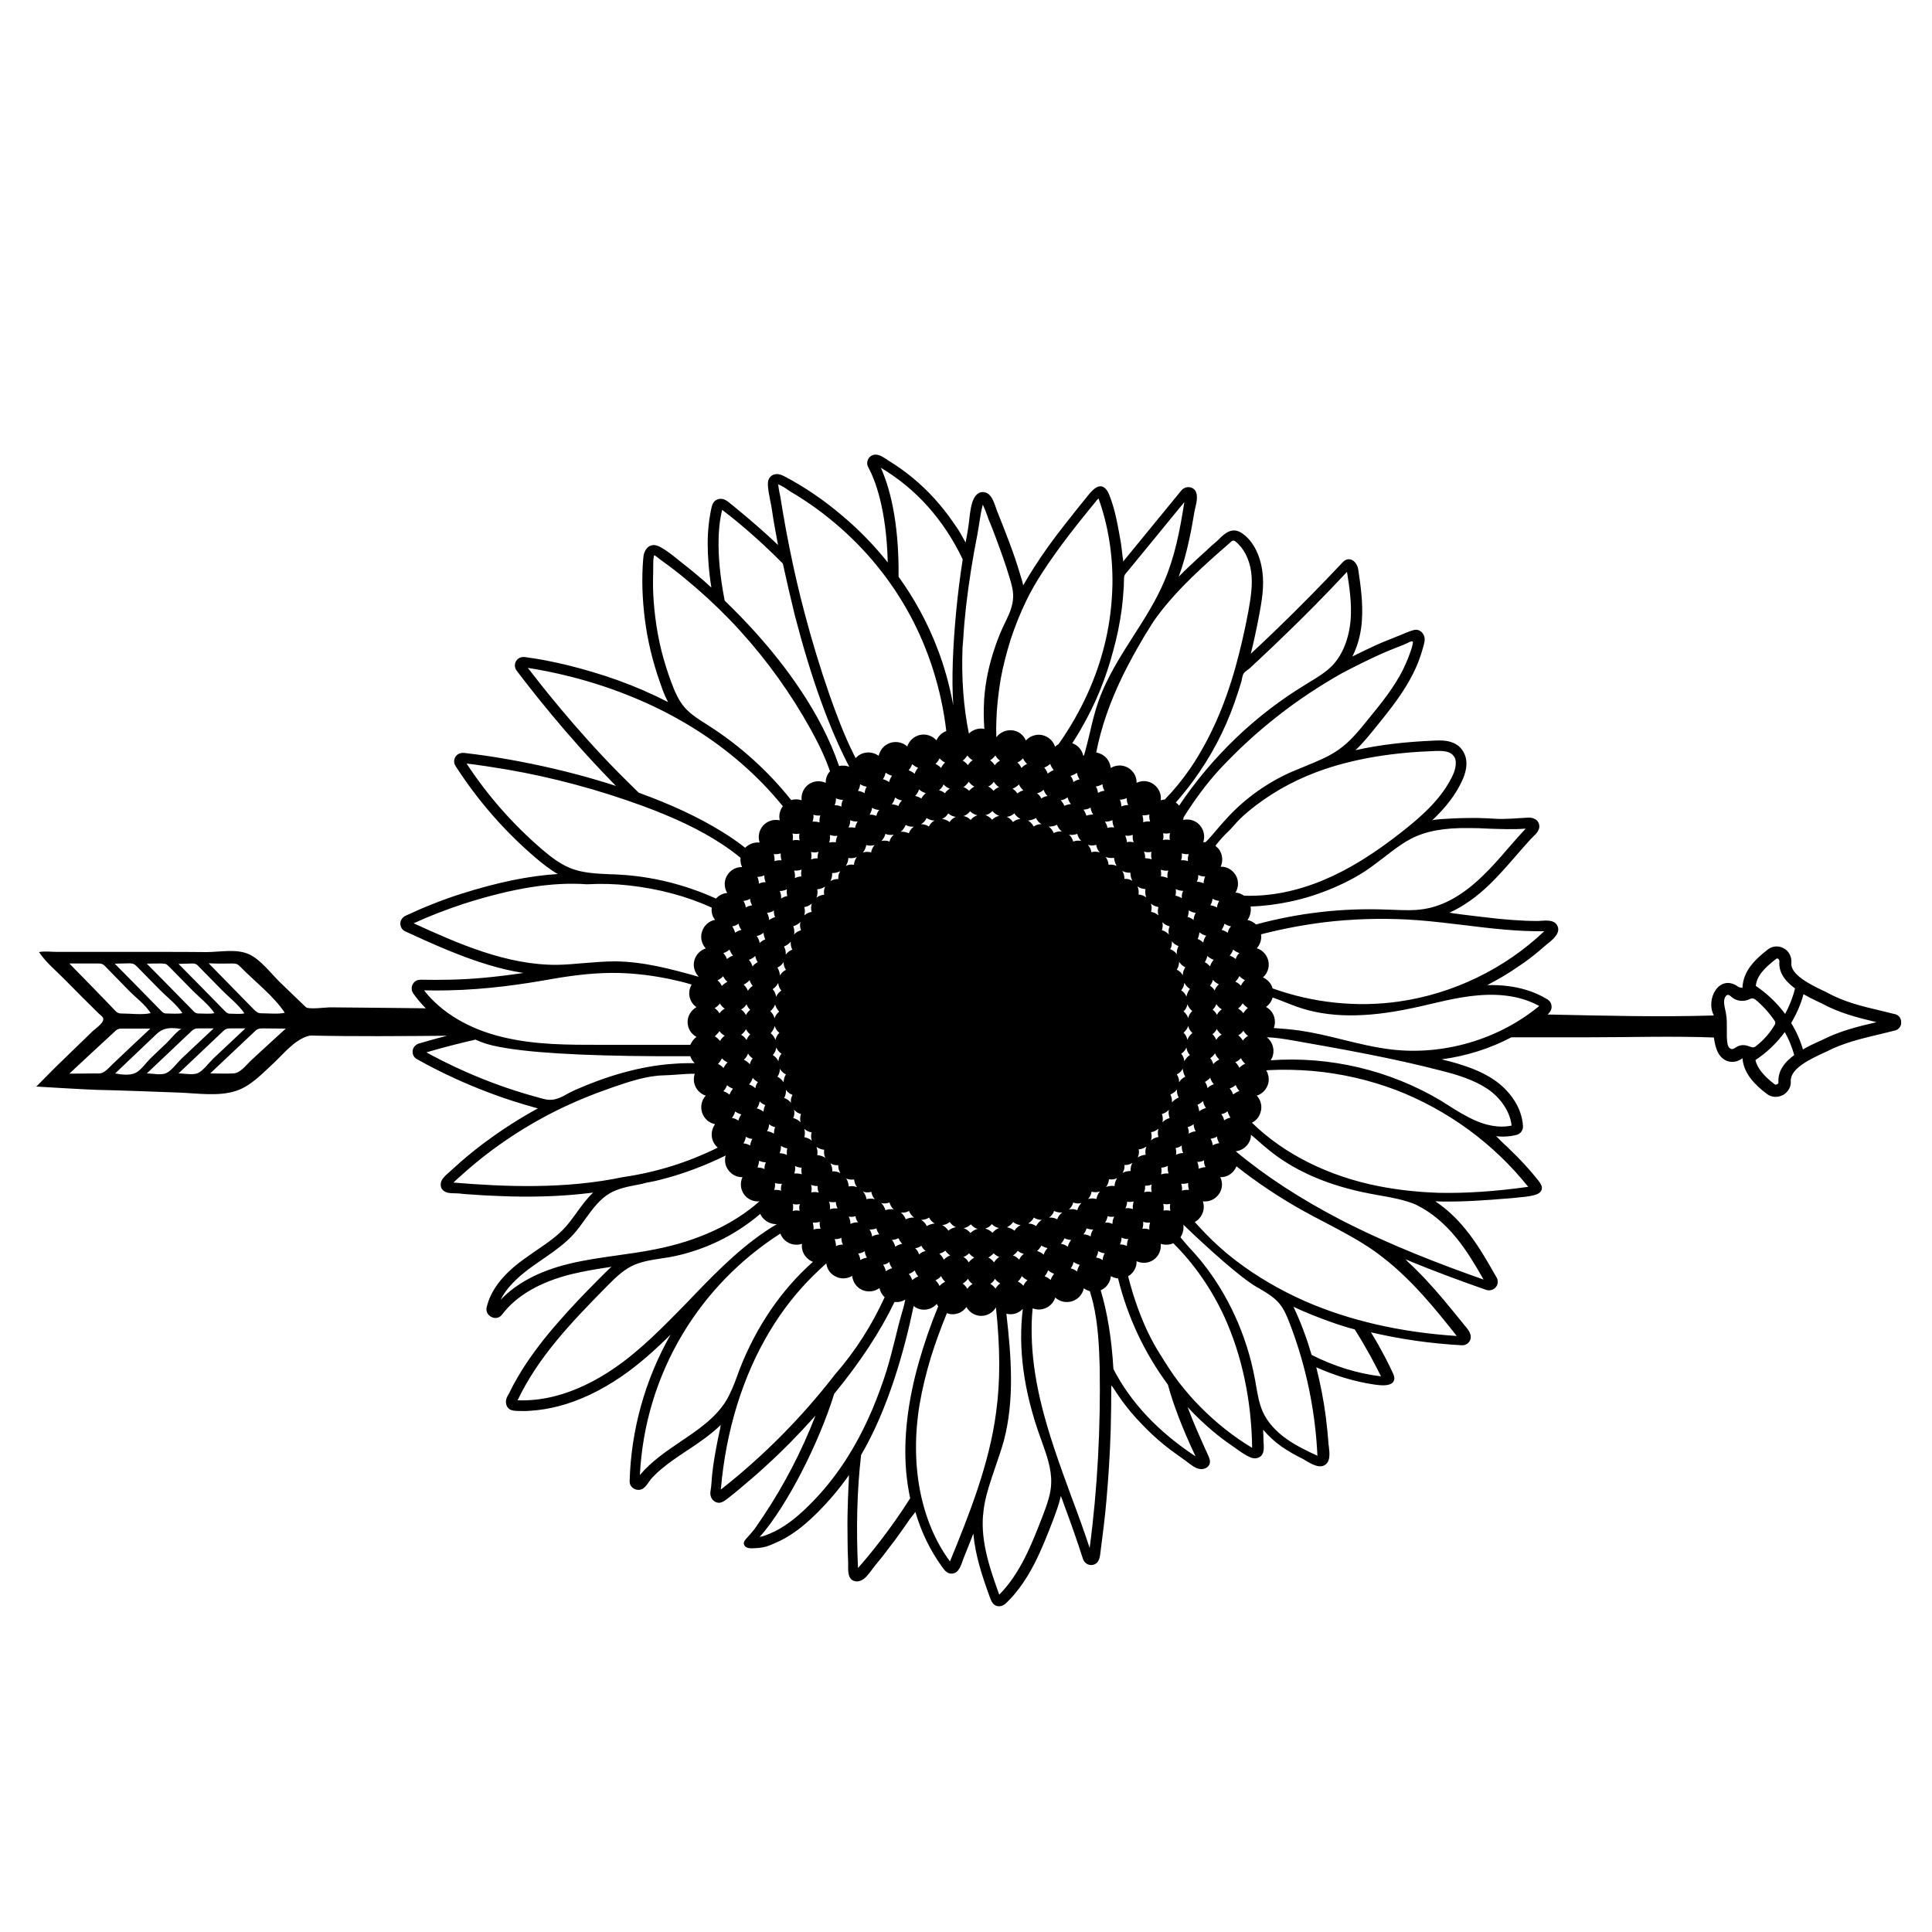 <?xml version="1.0" encoding="utf-8"?>
<!-- Generator: Adobe Illustrator 23.0.1, SVG Export Plug-In . SVG Version: 6.00 Build 0)  -->
<svg version="1.1" id="Layer_1" xmlns="http://www.w3.org/2000/svg" xmlns:xlink="http://www.w3.org/1999/xlink" x="0px" y="0px"
	 width="1000px" height="1000px" viewBox="0 0 1000 1000" style="enable-background:new 0 0 1000 1000;" xml:space="preserve">
<path d="M984,529.1c0.1-0.6-0.1-1.3-0.3-1.8c-0.6-1.4-1.9-2.3-3.4-2.5c-2.3-0.6-4.5-1.1-6.9-1.7c-9.8-2.3-19-4.5-28-9.5
	c-0.6-0.3-1.3-0.7-2.1-1c-6.2-3-16.6-8.1-16.1-14.1c0.3-3.3-1.3-6.4-4.2-7.8c-2.7-1.4-6-1-8.3,1c-6.5,5.1-12.5,11-12.8,19.6
	c-1-0.1-1.7-0.2-2.4-0.7c-9.6-6.7-16.9,6.6-12.4,15c-28.6,0.9-57.4,0.1-86.1-0.5c0.5-0.4,0.9-0.9,1.2-1.3c0.8-1,1.1-2.4,0.8-3.6
	c-0.2-1.2-0.9-2.2-2-2.9c-3.4-2.1-7.2-3.8-11.3-5c-6-1.8-12.7-2.6-19.9-2.4c0.3-0.2,0.7-0.4,0.9-0.5c2-1,4-2.2,6-3.3
	c3.8-2.2,7.6-4.7,11.8-7.6c3.8-2.7,7.3-5.5,10.7-8.5c0.4-0.3,0.8-0.7,1.3-1.1c2.9-2.3,7.7-6,5.5-9.9c-1.5-2.9-5.5-2.6-8.5-2.4
	c-0.7,0.1-1.4,0.1-2,0.1c-4,0-8.1-0.2-12.3-0.5c-5.6-0.4-11.3-1-16.9-1.7c-2.8-0.3-5.6-0.7-8.3-1c-1.3-0.2-2.5-0.3-3.8-0.5
	c-0.7-0.1-1.5-0.2-2.2-0.3c-0.4-0.1-1.6-0.4-2-0.2c7.2-3.2,14.3-8.2,21.2-14.9c4.6-4.5,8.9-9.4,13-14.1l0.5-0.6
	c2.4-2.8,5-5.7,7.6-8.6c0.3-0.3,0.7-0.7,1.1-1.1c1.9-1.8,4.4-4.2,2.9-7.4c-0.9-1.9-3.2-2.7-5.2-2.6c-2.8,0.1-5.6,0.4-8.4,0.5
	c-2.8,0.1-5.6,0.3-8.3,0.1c-3-0.2-6.1-0.3-9.1-0.4c-6.1-0.1-12.2,0.1-18.2,0.5c-1.2,0.1-2.3,0.1-3.5,0.3c-0.7,0.1-2,0.1-2.5,0.6
	c7.2-6.8,12.2-13.3,15.5-20.3c1.9-3.9,3.7-9.7,1.2-14.7c-0.5-1.1-1.2-2-1.9-2.8c-1.3-1.4-3.1-2.4-5.1-3c-2.6-0.8-5.2-0.8-7.6-0.7
	c-15.5,0.6-29.2,2.2-41.6,5c3.9-3.7,7.3-7.9,10.5-11.9l0.9-1.1c5.2-6.4,10.5-13.1,14.9-20.3c2.7-4.5,4.8-8.7,6.3-12.6
	c0.8-2.2,1.6-4.4,2.2-6.7c0.6-2.1,1.5-4.5,0.7-6.6c-0.9-2.3-3.1-3.6-5.3-3c-2.4,0.6-4.6,1.7-6.9,2.6c-4.1,1.7-8.2,3.2-12.2,5
	c-4.2,1.9-8.5,4-12.7,6.1c3.4-6.7,4.6-13.6,4.9-18.5c0.7-9.2-0.7-18.6-1.9-26.7c-0.3-2-1.8-4.4-3.8-5c-0.8-0.2-2.5-0.4-4.1,1.3
	c-11.3,12-22.7,23.6-33.9,34.4l-2.6,2.5c-3.2,3-6.4,6.2-9.7,9.2c-0.5,0.5-1,0.9-1.5,1.4c1.5-5.9,2.9-12.5,4.4-20.3
	c1.4-7.5,2.6-14.8,1.6-22.3c-1.1-8.4-4.7-15.4-9.7-19.2c-2.4-1.8-4.6-2.7-7.6-1.5c-2,0.9-3.6,2.4-5.1,3.9c-1.5,1.6-3.3,2.8-4.9,4.4
	c-1.5,1.5-3.2,2.9-4.8,4.4c-3.8,3.5-7.6,7-11.2,10.7c2.2-5.9,4-12.5,5.6-20c1-4.4,1.7-9,2.5-13.4c0.1-0.5,0.2-1.2,0.4-1.9
	c0.8-3.3,1.9-7.9-0.7-10.1c-1.9-1.5-4.7-1.2-6.3,0.6c0,0-30.3,37-30.3,37c0.2-0.3-0.2-2-0.2-2.3c-0.1-0.8-0.2-1.7-0.3-2.5
	c-0.2-1.6-0.4-3.2-0.6-4.8c-1.5-8.3-2.8-16.7-5.9-24.6c-0.4-1-0.8-2-1.5-2.9c-3.9-5.1-8.4,1.3-10.8,4.3c-3.9,4.7-7.6,9.5-11.4,14.3
	c-5.9,7.5-10.9,14.5-15.3,21.4c-2,3.1-3.9,6.2-5.7,9.4c-0.4-2-1-3.9-1.6-5.8c-3.3-11.2-7.7-22.1-12-32.9c-1.3-3.4-2.6-9.6-7.3-9.6
	c-3.1,0-4.7,2.9-5.5,5.5c-1.1,3.6-1.3,7.4-1.8,11.1c-0.4,3.2-1,6.3-1.6,9.5c-0.9-1.6-1.9-3.4-2.3-4.1c-1.3-2.3-2.8-4.5-4.3-6.6
	c-2.8-4.1-6-8.1-9.6-12.1c-6.9-7.6-14.8-14.1-23.4-19.4c-0.4-0.2-0.8-0.5-1.2-0.8c-1.7-1.1-3.6-2.4-5.7-2.5c-1.6,0-3,0.8-3.8,2.1
	c-0.8,1.4-0.9,3-0.1,4.4c3.5,6.5,9.4,21.4,10.1,49.3c-7.1-8.9-15-17-23.7-24.3c-9.4-8-19.4-14.8-29.7-20.2c-1.3-0.7-2.6-1.3-4.5-1.2
	c-2.2,0.2-4,2-4.1,4.3c-0.2,3,0.6,6.1,1.1,9.1c0.9,3.9,1.3,7.9,2,11.8c0.7,3.8,1.4,7.6,2.1,11.5c-6.9-6.6-14.1-12.8-21.5-18.9
	c-1-0.8-2-1.7-3.1-2.5c-1.4-1.2-2.9-2.4-4.7-2.5c-1.2-0.1-2.5,0.3-3.4,1.1c-1.6,1.4-1.9,4.3-2.3,6.3c-0.4,2.1-0.7,4.2-0.9,6.2
	c-0.7,6.4-0.6,13-0.1,19.4c0.3,4.3,0.8,8.6,1.5,12.9c-1.4-1.2-2.7-2.4-4-3.6c-3.4-2.9-7.1-6-11.1-9.1c-0.9-0.7-1.8-1.4-2.6-2.1
	c-2.6-2.1-5.3-4.2-8.1-5.8c-2.2-1.3-4-1.7-5.5-1.1c-1.4,0.4-2.5,1.6-3.2,3.2c-0.6,1.3-0.7,2.7-0.8,3.9c-0.8,9.8-0.5,20.3,0.9,31.2
	c1.4,11.1,4.1,22,7.8,32.5c0.2,0.5,0.4,1.1,0.6,1.7c0.2,0.6,0.4,1.2,0.6,1.7c0.9,2.5,1.9,4.7,3,6.8c-3.9-2-8.1-4-12.9-6.1
	c-8.5-3.7-17.4-6.9-26.6-9.6c-17.1-5.1-29.9-7-34.6-7.6c-1.5-0.2-3,0.3-4,1.3c-1.5,1.6-1.6,4-0.3,5.7c6.9,9.1,25.3,32.9,48.8,57
	c0.9,0.9,1.7,1.8,2.6,2.7c-3-1-6-1.9-9-2.8c-15.1-4.5-30.7-8.1-46.4-10.9c-8.9-1.6-16.3-2.6-23.3-3.4c-1.4-0.1-2.7,0.3-3.6,1.1
	c-1.6,1.5-1.9,3.9-0.7,5.7c11.4,17.7,25.2,33.6,41.2,47.3c3.5,3,7.4,6.1,11.7,8.6c-14.9,0.9-31.3,4.3-50.2,10.3
	c-9.4,3-19,6.8-28.6,11.3c-1.3,0.6-2.3,1.8-2.6,3.1c-0.4,2.1,0.6,4.2,2.5,5c13.1,6,27.9,12.8,43.3,17.4c6.1,1.8,12,3.2,17.8,4.1
	c-14.8,2.2-27,3.3-38.8,3.5c-4.3,0.1-9.4,0.1-14.4,0c-1.4,0-2.7,0.5-3.4,1.4c-1.5,1.6-1.6,4-0.4,5.7c1.9,2.7,4.1,5.3,6.5,7.7
	c-5.6-0.1-11.2-0.1-16.8-0.2c-11-0.1-21.9-0.2-32.9-0.3c-1.8,0-11,1.2-12.4-0.1c-4.4-4.2-8.7-8.4-13.1-12.6
	c-4.9-4.7-10.3-12.2-16.6-14.9c-6.4-2.8-15-1-21.7-1c-8-0.1-16-0.1-24-0.1H29.5c-3,0-6.4-0.5-9.3,0.1c3.4,5.2,8.8,9.6,13.1,14
	c5.9,6,11.8,11.9,17.8,17.8c0.7,0.6,1.6,1.3,2.1,2c1.5,2.3-3.7,5.7-5.1,7c-3.3,3.2-6.5,6.3-9.8,9.5c-3.3,3.2-6.5,6.3-9.8,9.5
	c-3,3-9.7,9.8-9.7,9.8s24.5,1.5,31,1.7c14.1,0.3,28.3,0.9,42.4,1.4c9.6,0.3,20.8,2.2,30.1-0.9c7.6-2.5,13.5-9,19.2-14.2
	c5-4.7,10.5-11.6,17.2-13.9c0.8-0.3,1.6-0.5,2.5-0.5c20.7,0.5,48.4,0.3,70.2,0.1c-6.7,1.7-11.7,3.2-14.5,4c-1.4,0.4-2.6,1.5-3.1,2.8
	c-0.7,2.1,0.1,4.3,2,5.3c7.7,4.4,28.4,15.4,54.9,23.3c1.5,0.4,3,0.9,4.5,1.3l2.4,0.7c0.3,0.1,0.5,0.2,0.8,0.2
	c-9.3,5.1-18.1,10.7-26.2,16.7c-3.9,2.8-7.6,5.8-10.4,8.1c-2.3,1.9-4.4,3.8-6.6,5.8c-1.3,1.1-2.5,2.3-3.8,3.4c-1.1,1-2.1,2-2.8,3.3
	c-0.6,1.3-0.7,2.9,0,4.2c1,1.7,3.1,2.3,5,2.4c1.9,0.1,3.7,0,5.5,0.3c1.3,0.2,2.6,0.2,3.9,0.3c4.9,0.4,10.1,0.7,16.4,0.9
	c12.5,0.5,23.8,0.3,34.6-0.5c4.3-0.3,8.7-0.8,13-1.3c-3.2,3-5.8,6.6-8.3,10l-0.1,0.2c-2.1,2.9-3.9,5.3-5.8,7.5
	c-4.2,4.7-9.3,8.2-15.3,12.3c-2.1,1.4-4.3,3-6.7,4.7c-10.6,7.7-16.8,15.8-18.9,24.6c-1.1,4.5,5,7.7,7.9,3.9c7.4-9.8,19.5-16.9,36-21
	c6.6-1.6,13.3-2.7,20.7-3.8c-2.3,2-4.3,4.1-6.2,6l-0.4,0.4c-7.2,7.2-14.2,14.5-20.8,22.1c-7,7.9-13.5,16.3-19.1,25.2
	c-1.5,2.5-3,5-4.4,7.6c-0.6,1.2-1.2,2.4-1.8,3.6c-0.6,1.3-1.5,2.3-1.8,3.8c-0.3,1.4-0.1,2.9,0.8,4.1c1.2,1.6,3.1,1.7,4.9,1.8
	c2.3,0.1,4.6,0.1,6.9-0.1c4.8-0.3,9.6-1.1,14.3-2.3c10.9-2.8,21.9-8,32.7-15.4c8.9-6.1,16.9-13.2,25.5-21.7
	c-13.2,23.2-20.5,49.4-21.2,75.9c-0.1,3.5,4,5.6,6.9,3.8c1.7-1.1,2.9-3.4,4.2-5c1.7-1.9,3.5-3.6,5.4-5.2c4.2-3.5,8.7-6.5,13.2-9.5
	l0.2-0.1c6-4,12.2-8.2,17.4-13.3c-0.3,0.3-0.4,1.5-0.4,1.9c-0.2,0.7-0.3,1.5-0.5,2.2c-0.3,1.4-0.6,2.9-0.9,4.3
	c-0.6,2.9-1.1,5.8-1.6,8.7c-0.5,2.9-0.9,5.9-1.2,8.8c-0.3,2.7-0.3,5.5-0.8,8.2c-0.2,1.1-0.2,2.3,0.2,3.3c0.5,1.4,1.7,2.5,3.1,2.9
	c2.4,0.7,4.4-1.3,6.2-2.6c2.2-1.7,4.4-3.5,6.5-5.3c4.3-3.6,8.6-7.3,12.7-11.1c8.4-7.6,16.3-15.7,23.9-24.1c0.6-0.6,1.1-1.3,1.7-1.9
	c-3.6,9.3-7.8,18.6-12.4,27.4c-4.3,8.2-9.1,16.4-14.3,24.2c-1.4,2.1-2.8,4.1-4.2,6.2c-1.5,2.2-3.5,4.2-5.2,6.2
	c-0.4,0.5-0.9,1.1-1,1.8c-0.1,1,0.5,2,1.4,2.4c0.9,0.5,1.9,0.5,2.9,0.5c2.6-0.1,4.8-0.2,7.3-0.9c2.5-0.8,4.8-1.9,7.2-3
	c7.9-3.9,14.3-9.6,19.4-14.7c6-6,11.4-12.4,16.3-19.4c-0.2,0.3-0.1,1.4-0.1,1.8c-0.1,0.7-0.1,1.4-0.1,2.1c-0.1,1.4-0.2,2.7-0.2,4.1
	c-0.1,2.8-0.3,5.6-0.3,8.3c-0.2,5.8-0.2,11.5-0.1,17.3c0,3.9,0.1,7.8,0.3,11.6c0.1,2.9-0.6,7.8,2.4,9.4c1.3,0.7,2.8,0.7,4.2,0.1
	c2.4-1,4.1-3.6,5.7-5.6c0.5-0.7,1-1.4,1.5-2c1.9-2.3,4.3-5.2,6.5-8.2c2.9-3.7,5.2-6.8,7.5-10.1c1.3-1.8,2.6-3.7,4.1-5.9
	c0.1-0.2,0.4-0.5,0.8-1c0.9-1.1,1.6-2,2.1-2.7c3,10.2,7.6,19.9,13.9,28.5c1.3,1.8,2.6,3.5,5,3.4c3.9-0.2,4.9-5.1,6.1-8.1
	c1.7-4.2,3.4-8.4,5-12.6c1,11.3,4.6,22.1,8.5,32.8c0.8,2.3,1.9,4.8,4.8,4.8c2.5,0,3.9-1.9,5.5-3.5c1.8-1.8,3.5-3.9,5-5.9
	c3.1-4.1,5.7-8.5,8-13c3.6-7.1,6.5-14.5,9.4-22l0.1-0.3c1.4-3.8,3-7.9,4-12.4c0.3,0.8,0.6,1.6,0.9,2.4l1,2.8
	c3.3,8.9,6.6,18.2,9.5,27.3c0.7,2.2,2.8,3.6,5,3.2c3-0.5,3.7-3.2,4-5.8c1.2-9.3,2.4-18.5,3.2-27.8c1-11.4,1.8-23.4,2.2-36.4
	c0.2-7.7,0.3-15.4,0.3-22.9c0.2,0.2,0.4,0.5,0.6,0.7c0.4,0.5,0.7,1,0.9,1.3c1.3,2,2.6,3.9,4.1,6c3,4.1,6.2,7.9,9.6,11.4
	c3.8,4.1,7.9,7.9,12.2,11.4c4.2,3.5,8.8,6.4,13.1,9.7c0.3,0.2,0.5,0.4,0.8,0.6c1.5,1.1,3.2,2.1,5.1,2.2s3.9-0.9,4.5-2.7
	c0.5-1.6-0.2-3.2-0.9-4.7c-3.7-8.2-7.4-16.3-10.5-24.7c4.1,4.5,8.6,8.7,13.2,12.6c3.1,2.6,6.3,5,9.5,7.2c0.7,0.5,1.3,0.9,2,1.4
	c2.5,1.8,5,3.6,7.7,4.8c1.2,0.5,2.5,0.7,3.5,0.4c3.8-0.9,3.6-4.7,3.5-7c0-0.4,0-0.7-0.1-1c0-2.1-0.1-4.4-0.2-6.7
	c2.6,3.1,5.8,6.1,9.6,8.8c3.1,2.1,6.6,4.2,10.7,6.2c0.5,0.2,1.1,0.6,1.7,1c2.9,1.7,6.4,3.7,9.1,2.7c4-1.5,3.3-6.6,2.9-10.1
	c-0.1-0.6-0.2-1.2-0.2-1.7c-0.3-4.1-0.7-8.3-1.4-13.8c-1.1-8.5-2.8-17-4.9-25.4c9.6,4.3,19.7,7.4,29.8,8.9c4,0.6,8.3,0.9,10-1.3
	c0.8-1.1,0.8-2.5,0-4.3c-1.8-3.9-5.6-11.8-11.5-21.4c14.9,3.5,30.6,5.8,46.9,6.7c1.6,0.1,2.9-0.5,3.8-1.6c2.1-2.7,0.4-5.6-1.5-7.8
	c-2.5-3.1-5-6.1-7.5-9.2c-5.8-7.1-11.8-14.1-18.3-20.5c-0.9-0.9-1.9-1.9-2.9-2.8c-0.5-0.5-1-0.9-1.5-1.4c-0.4-0.4-0.9-1.1-1.4-1.3
	c15.3,6.4,29.7,11.6,42.2,16l0.1,0c2.1,0.6,4.3-0.4,5.3-2.3c0.6-1.3,0.6-2.9-0.2-4.3l-0.1-0.1c-4.8-8.4-9.7-17.1-16-24.8
	c-4.8-5.9-10-10.7-15.6-14.4c0.8,0,1.6,0,2.4,0.1c11.8,0.2,23.5-0.6,35.3-1.6c1.5-0.1,2.9-0.2,4.4-0.4c3.1-0.3,6.1-0.5,9.1-1.3
	c1.6-0.4,3.3-1.2,3.8-2.7c0.3-0.9,0.2-1.8-0.2-2.6c-0.4-0.8-0.9-1.6-1.5-2.3c-3.4-4.3-7-8.3-10.8-12.2c-1.9-1.9-3.9-3.8-5.8-5.7
	c-1-0.9-2-1.8-3-2.8c-0.5-0.5-1.8-2.1-2.5-2.2c3.8,0.4,7.5,0.2,10.9-0.7c2-0.5,3.4-2.4,3.3-4.5c-0.3-5-2.1-10-5.3-14.5
	c-2.6-3.7-5.9-6.9-9.7-9.5c-6.3-4.3-13.4-6.7-18.9-8.4c-1.7-0.5-3.5-1-5.9-1.6c-0.8-0.2-1.5-0.4-2.3-0.6
	c12.7-1.7,24.9-5.5,36.1-11.4c13.3,0,26.7,0,40,0c21.6,0,43.2-0.7,64.8,0.1c0.4,2.7,0.9,5.5,2.2,7.9c2.5,4.8,7.9,6.2,12.4,3l0.2-0.2
	c0.6,8.3,7,14.2,12.6,18.5c2.5,1.9,5.7,2,8.5,0.5c2.6-1.5,4.2-4.4,3.9-7.2c-0.2-6.6,10.4-11.4,16.7-14.4c0.6-0.3,1.1-0.5,1.8-0.8
	c8.7-4.5,17.6-6.6,27.2-8.9c2.5-0.6,5.1-1.2,7.7-1.9c1.5-0.2,2.8-1.1,3.4-2.5C984,530.5,984.1,529.7,984,529.1z M119.9,498.7
	c1,0,2,0,2.9,0.4c0.7,0.4,1.2,0.9,1.7,1.4c7.2,7.4,17.1,14.9,22.9,23.7c-3.5,0.8-7.6,0.3-11.3,0.3c-0.9,0-1.9,0-2.7-0.4
	c-0.1,0-0.1-0.1-0.1-0.1c-0.7-0.4-1.3-0.9-1.8-1.4c-7.8-8-15.7-16-23.5-24C111.9,498.8,116,498.8,119.9,498.7z M99.5,498.7
	c0.4,0,1,0,1.6,0.2c0.8,0.3,1.4,0.9,2,1.6c3.9,4,7.8,7.9,11.7,11.9c3.7,3.8,8.7,7.6,11.7,12.1c-2.1,0.5-4.6,0.2-6.8,0.2
	c-0.6,0-1.2,0-1.7-0.2c-0.1-0.1-0.2-0.1-0.2-0.1c-0.7-0.3-1.2-0.9-1.7-1.4c-7.9-8.1-15.8-16.1-23.7-24.1
	C94.8,498.8,97.2,498.8,99.5,498.7z M83.7,498.7c0.6,0.1,1.3,0.1,1.9,0.2c0.8,0.3,1.4,0.9,2,1.5c3.9,4,7.8,7.9,11.7,11.9
	c3.7,3.8,8.7,7.6,11.7,12.1c-2.3,0.5-5.1,0.2-7.5,0.2c-0.6,0-1.3,0-1.9-0.2c-0.1,0-0.1-0.1-0.2-0.1c-0.7-0.3-1.2-0.8-1.7-1.4
	c-7.9-8.1-15.8-16.1-23.7-24.1C78.4,498.7,81.1,498.7,83.7,498.7z M67.3,498.6c0.5,0.1,1.2,0.1,1.7,0.3c0.8,0.3,1.4,0.9,2,1.5
	c3.9,4,7.8,7.9,11.7,11.9c3.7,3.8,8.8,7.6,11.7,12.1c-2.3,0.5-5.1,0.2-7.5,0.2c-0.6,0-1.3,0-1.9-0.2c-0.1,0-0.1-0.1-0.2-0.1
	c-0.7-0.3-1.2-0.9-1.7-1.4c-7.9-8.1-15.8-16.1-23.7-24.1C62.1,498.7,64.6,498.7,67.3,498.6z M35.9,498.7h14.8c0.8,0,1.7,0,2.4,0.4
	c0.5,0.2,1,0.7,1.4,1.1c3.9,4,7.8,8,11.7,12c3.7,3.9,8.9,7.6,11.8,12.2c-4.5,1-10,0.2-14.6,0.2c-0.7,0-1.5,0-2.2-0.3
	c-0.1,0-0.1-0.1-0.2-0.1c-0.5-0.2-1-0.7-1.4-1.1C51.8,514.9,43.8,506.8,35.9,498.7z M53.7,554.9c-1.6,1-3.2,0.7-5,0.7
	c-4.3,0.1-8.6,0.1-12.8,0.1c7.8-7.2,15.5-14.5,23.3-21.6c0.5-0.5,1.1-1.1,1.9-1.4c0.7-0.3,1.5-0.3,2.3-0.3h14.4
	c-6.4,6-12.8,12-19.2,18.1C57.1,551.9,55.5,553.8,53.7,554.9z M70.2,555.3c-3,1.5-7.6,0.9-10.6,0.3c6.7-6.4,13.5-12.8,20.3-19.3
	c1.1-1.1,2.3-2.2,3.6-2.9c3.2-1.8,7-1.3,10.6-0.8c-1.4-0.2-6.7,6.2-7.9,7.3c-2.9,2.7-5.7,5.4-8.6,8.2
	C75.4,550.3,72.9,554,70.2,555.3z M86.1,555.4c-2.6,1.3-7.2,0.2-10.1,0.2c7.5-7.1,15.1-14.3,22.6-21.4c0.7-0.7,1.5-1.4,2.4-1.7
	c0.7-0.2,1.4-0.2,2.1-0.2h7.5c-5.5,5.2-11.1,10.4-16.6,15.6C91.8,550,88.8,554.2,86.1,555.4z M102.5,555.4
	c-2.6,1.2-7.2,0.2-10.1,0.2c7.5-7.1,15.1-14.3,22.6-21.4c0.7-0.7,1.5-1.4,2.4-1.7c0.7-0.2,1.4-0.2,2.2-0.2h7.4
	c-5.5,5.2-11.1,10.4-16.6,15.6C108.2,550,105.2,554.2,102.5,555.4z M129.7,549.1c-2.6,2.5-5.4,6.4-9,6.5c-4,0.2-7.9,0-11.9,0
	c7.6-7.2,15.3-14.4,22.9-21.6c0.5-0.5,1-1,1.7-1.3c0.8-0.4,1.8-0.4,2.8-0.4l11.7,0.1C141.8,537.9,135.8,543.5,129.7,549.1z
	 M757.5,478.8c13.7,1.7,27.8,3.4,41.8,3.2c-20.5,19.5-47.2,32.4-75.3,36.4c-21.8,3.1-44.3,0.7-65.3-6.8c-0.7-2.6-2.6-4.6-5-5.7
	c2.3-2,3.5-5.3,2.8-8.5c-0.7-3.2-3.1-5.7-6-6.6c1.8-1.9,2.6-4.6,2.2-7.2c12.4-3.2,25.1-5.5,37.8-6.8c14.5-1.4,29.1-1.6,43.4-0.5
	C741.9,476.9,749.8,477.9,757.5,478.8z M643.5,524.4c-0.7-1-1.6-1.8-2.7-2.4c1-0.7,1.8-1.6,2.4-2.7c0.8,1,1.7,1.8,2.7,2.4
	C645,522.4,644.2,523.4,643.5,524.4z M646,536.2c-1.1,0.6-2,1.4-2.7,2.4c-0.6-1.1-1.4-2-2.4-2.7c1.1-0.6,2-1.4,2.7-2.4
	C644.2,534.6,645,535.5,646,536.2z M642.3,510.2c-0.8-0.9-1.8-1.6-2.9-2.1c0.9-0.8,1.6-1.8,2.1-2.9c0.8,0.9,1.8,1.6,2.9,2.1
	C643.5,508.1,642.8,509.1,642.3,510.2z M639.6,496.4c-0.9-0.8-2-1.4-3.1-1.8c0.8-0.9,1.4-2,1.8-3.1c0.9,0.8,2,1.4,3.2,1.8
	C640.6,494.1,639.9,495.2,639.6,496.4z M635.5,482.8c-1-0.7-2.1-1.2-3.2-1.5c0.7-1,1.2-2.1,1.5-3.2c1,0.7,2.2,1.2,3.4,1.4
	C636.2,480.4,635.7,481.6,635.5,482.8z M632.4,522.4c-1.1,0.8-2,1.8-2.5,2.9c-0.6-1.1-1.3-2-2.2-2.7c0.8-0.8,1.5-1.8,1.9-2.9
	C630.3,520.9,631.3,521.8,632.4,522.4z M626.3,510.2c0.7-0.9,1.3-2,1.5-3.1c0.8,1.1,1.9,1.8,3.1,2.4c-1,0.8-1.8,2-2.2,3.2
	C628.2,511.7,627.3,510.9,626.3,510.2z M629.9,469.7c-1.1-0.6-2.2-1-3.4-1.1c0.6-1.1,1-2.2,1.1-3.4c1.1,0.6,2.2,1,3.5,1.1
	C630.4,467.3,630.1,468.4,629.9,469.7z M628.2,496.8c-0.9,1-1.5,2.1-1.9,3.4c-0.8-0.9-1.7-1.7-2.7-2.2c0.7-1,1.1-2.1,1.3-3.2
	C625.9,495.7,627,496.4,628.2,496.8z M622.8,487.9c-0.8-0.8-1.8-1.5-2.9-1.9c0.5-1.1,0.8-2.2,0.9-3.4c1.1,0.8,2.2,1.4,3.5,1.7
	C623.5,485.4,623,486.6,622.8,487.9z M623,457.2c-1.1-0.5-2.2-0.8-3.5-0.8c0.5-1.1,0.8-2.3,0.7-3.5c1.2,0.6,2.5,0.8,3.6,0.8
	C623.3,454.8,623,456,623,457.2z M620.7,575.2c-0.1-1.2-0.4-2.3-0.9-3.4c1.1-0.4,2.1-1.1,2.9-1.9c0.2,1.3,0.7,2.5,1.5,3.6
	C623,573.8,621.8,574.4,620.7,575.2z M624,604.1c-1.3,0.1-2.5,0.4-3.6,0.8c0-1.2-0.2-2.4-0.7-3.5c1.2,0,2.4-0.2,3.5-0.8
	C623.1,601.8,623.4,603.1,624,604.1z M623.7,560c1-0.6,2-1.3,2.7-2.2c0.4,1.3,1,2.5,1.9,3.4c-1.3,0.4-2.4,1.1-3.3,2
	C624.8,562.1,624.4,560.9,623.7,560z M629.9,588.3c0.1,1.2,0.6,2.4,1.2,3.4c-1.1,0.1-2.3,0.5-3.4,1.1c-0.1-1.2-0.5-2.4-1.1-3.4
	C627.7,589.3,628.9,588.9,629.9,588.3z M628,550.8c-0.3-1.1-0.8-2.2-1.6-3.1c1-0.6,1.8-1.5,2.5-2.5c0.5,1.3,1.3,2.3,2.2,3.2
	C629.9,549,628.8,549.8,628,550.8z M629.5,538.2c-0.4-1.1-1.1-2.1-1.9-2.9c0.9-0.7,1.7-1.6,2.2-2.7c0.6,1.2,1.5,2.2,2.5,2.9
	C631.2,536.1,630.3,537,629.5,538.2z M635.4,575.2c0.3,1.2,0.8,2.3,1.5,3.3c-1.1,0.2-2.3,0.7-3.3,1.4c-0.2-1.2-0.7-2.3-1.5-3.2
	C633.4,576.5,634.5,575.9,635.4,575.2z M636.5,563.4c1.1-0.4,2.2-1,3.1-1.8c0.4,1.1,1.1,2.2,1.9,3.1c-1.2,0.4-2.3,1.1-3.2,1.8
	C637.9,565.4,637.3,564.3,636.5,563.4z M641.5,552.7c-0.5-1.1-1.2-2.1-2.1-2.9c1.1-0.5,2.1-1.2,2.9-2.1c0.5,1.1,1.3,2.1,2.2,2.9
	C643.3,551.1,642.3,551.8,641.5,552.7z M611.4,612.7c1.2,0.1,2.4,0,3.6-0.4c-0.1,1.2,0.1,2.5,0.4,3.6c-1.3-0.1-2.5,0-3.6,0.4
	C611.9,615.1,611.8,613.9,611.4,612.7z M608.5,594.2c1.1-0.1,2.2-0.6,3.2-1.3c-0.1,1.3,0.1,2.7,0.7,3.9c-1.3,0-2.5,0.4-3.7,0.9
	C608.9,596.5,608.8,595.3,608.5,594.2z M605.8,566.5c1.3-0.5,2.5-1.4,3.4-2.6c-0.1,1.5,0.2,2.9,0.9,4.2c-1.3,0.5-2.6,1.4-3.5,2.5
	C606.7,569.2,606.4,567.7,605.8,566.5z M606.5,487.2c0.9,1.2,2.2,2,3.5,2.5c-0.7,1.3-1,2.7-0.9,4.2c-0.8-1.2-2-2.1-3.4-2.6
	C606.4,490.2,606.7,488.7,606.5,487.2z M608.6,460.2c1.2,0.6,2.5,0.9,3.8,0.9c-0.6,1.2-0.8,2.5-0.7,3.8c-1-0.6-2.1-1.1-3.3-1.3
	C608.7,462.6,608.7,461.4,608.6,460.2z M611.7,441.7c1.2,0.4,2.5,0.5,3.6,0.4c-0.4,1.1-0.6,2.4-0.4,3.6c-1.1-0.4-2.3-0.5-3.6-0.4
	C611.8,444.1,611.8,442.8,611.7,441.7z M612.2,504.8c-0.7-1.3-1.8-2.3-3.1-2.9c0.8-1.2,1.2-2.6,1.2-4.1c0.8,1.3,1.9,2.2,3.2,2.9
	C612.7,501.9,612.2,503.3,612.2,504.8z M615.9,511.9c-0.9,1.1-1.5,2.5-1.8,3.9c-0.6-1.3-1.5-2.5-2.7-3.2c0.9-1.1,1.5-2.5,1.6-3.9
	C613.7,510,614.7,511.1,615.9,511.9z M612.2,553.2c0.1,1.5,0.6,2.9,1.3,4.1c-1.3,0.6-2.5,1.6-3.2,2.9c0.1-1.5-0.4-2.9-1.2-4.1
	C610.4,555.5,611.5,554.4,612.2,553.2z M613,549.3c-0.1-1.5-0.7-2.8-1.6-3.9c1.2-0.8,2.2-1.9,2.7-3.2c0.2,1.5,0.8,2.9,1.8,3.9
	C614.7,546.8,613.7,548,613,549.3z M614.6,538.2c-0.3-1.5-1-2.7-2-3.7c1.1-0.9,2-2.1,2.4-3.5c0.4,1.5,1.1,2.7,2.2,3.7
	C616,535.6,615.1,536.8,614.6,538.2z M615,527c-0.4-1.4-1.3-2.6-2.4-3.5c1.1-1,1.8-2.3,2-3.7c0.5,1.4,1.4,2.6,2.5,3.5
	C616.1,524.3,615.3,525.5,615,527z M614.7,474.6c0.4-1.1,0.6-2.2,0.6-3.4c1.1,0.7,2.4,1.2,3.6,1.3c-0.6,1.1-1.1,2.4-1.1,3.7
	C616.9,475.4,615.8,474.9,614.7,474.6z M615.3,586.8c0.1-1.2-0.1-2.4-0.6-3.4c1.1-0.3,2.2-0.8,3.1-1.5c0.1,1.3,0.4,2.6,1.1,3.7
	C617.6,585.6,616.4,586.1,615.3,586.8z M602,431.3c1.2,0.2,2.5,0.2,3.6-0.1c-0.3,1.2-0.3,2.5-0.1,3.6c-1.2-0.3-2.4-0.3-3.6,0
	C602.3,433.7,602.3,432.5,602,431.3z M601.4,576.6c1.4-0.4,2.7-1.1,3.6-2.2c-0.3,1.5-0.1,2.9,0.4,4.3c-1.4,0.4-2.7,1.1-3.7,2.2
	C602,579.4,601.9,577.9,601.4,576.6z M605,483.7c-1-1.1-2.2-1.9-3.6-2.2c0.4-1.3,0.6-2.8,0.2-4.2c1.1,1.1,2.3,1.8,3.8,2.2
	C604.8,480.7,604.7,482.2,605,483.7z M604.7,450.6c-0.4,1.2-0.6,2.5-0.4,3.9c-1.1-0.6-2.2-0.8-3.4-0.9c0.2-1.1,0.1-2.3-0.1-3.4
	C602.2,450.6,603.4,450.8,604.7,450.6z M601.1,604.4c1.2-0.1,2.3-0.4,3.4-0.9c-0.2,1.3-0.1,2.7,0.4,3.9c-1.3-0.1-2.6,0-3.9,0.5
	C601.2,606.7,601.3,605.5,601.1,604.4z M602.1,623.1c1.2,0.3,2.4,0.3,3.6,0c-0.2,1.2-0.2,2.5,0.1,3.6c-1.2-0.3-2.5-0.3-3.6-0.1
	C602.4,625.5,602.4,624.3,602.1,623.1z M599.6,588.5c-1.4,0.2-2.8,0.8-3.9,1.8c0.5-1.4,0.5-2.9,0.1-4.3c1.4-0.2,2.7-0.8,3.8-1.8
	C599.2,585.6,599.2,587.1,599.6,588.5z M596.1,617c-1.3-0.3-2.6-0.3-3.9,0.1c0.4-1.1,0.6-2.2,0.5-3.4c1.2,0.1,2.3-0.1,3.4-0.6
	C595.8,614.4,595.8,615.7,596.1,617z M594.9,636.4c-1.1-0.4-2.4-0.6-3.6-0.4c0.4-1.1,0.5-2.3,0.4-3.6c1.1,0.4,2.4,0.5,3.6,0.4
	C594.9,633.9,594.8,635.1,594.9,636.4z M595.3,425.2c-1.2-0.1-2.4,0-3.6,0.4c0.1-1.2,0-2.4-0.4-3.6c1.2,0.1,2.4-0.1,3.6-0.4
	C594.8,422.8,594.9,424.1,595.3,425.2z M596.1,444.8c-1.1-0.4-2.3-0.6-3.4-0.6c0.1-1.2-0.1-2.3-0.6-3.4c1.3,0.4,2.6,0.4,3.9,0.1
	C595.7,442.2,595.8,443.5,596.1,444.8z M599.6,473.8c-1.1-1-2.4-1.6-3.8-1.8c0.4-1.4,0.4-2.9-0.1-4.3c1.1,1,2.5,1.5,3.9,1.8
	C599.2,470.8,599.2,472.3,599.6,473.8z M592.9,460.2c-0.3,1.5-0.1,2.9,0.4,4.3c-1.2-0.9-2.6-1.4-4-1.5c0.2-1.4,0.1-2.9-0.6-4.2
	C590,459.7,591.4,460.1,592.9,460.2z M589.4,594.9c1.4-0.1,2.8-0.6,4-1.5c-0.6,1.4-0.7,2.9-0.4,4.3c-1.5,0.1-2.9,0.6-4.1,1.4
	C589.5,597.8,589.7,596.3,589.4,594.9z M586.4,625.8c-1.3-0.4-2.6-0.6-3.9-0.4c0.6-1.1,0.8-2.2,0.9-3.4c1.1,0.2,2.3,0.1,3.4-0.1
	C586.4,623.2,586.2,624.5,586.4,625.8z M586.8,436c-1.1-0.3-2.3-0.4-3.5-0.1c-0.1-1.2-0.4-2.3-0.9-3.4c1.3,0.2,2.7,0.1,3.9-0.4
	C586.2,433.5,586.3,434.8,586.8,436z M582,603c1.4,0.1,2.9-0.3,4.1-1.1c-0.7,1.3-1,2.8-0.9,4.2c-1.4,0-2.9,0.3-4.2,1
	C581.8,605.9,582.2,604.5,582,603z M580.9,450.8c1.3,0.7,2.8,1,4.2,0.9c0,1.5,0.3,2.9,1,4.2c-1.3-0.8-2.7-1.1-4.1-1
	C582,453.5,581.7,452,580.9,450.8z M580.4,417.4c0-1.2-0.2-2.4-0.8-3.5c1.3,0,2.5-0.3,3.6-0.8c0,1.2,0.2,2.5,0.7,3.6
	C582.7,416.7,581.5,416.9,580.4,417.4z M580.5,640.6c1.1,0.5,2.3,0.8,3.5,0.7c-0.5,1.1-0.7,2.3-0.7,3.6c-1.1-0.5-2.3-0.8-3.6-0.8
	C580.2,643,580.5,641.9,580.5,640.6z M573.2,428.5c-0.1-1.1-0.6-2.2-1.3-3.2c1.3,0,2.7-0.2,3.9-0.8c0,1.3,0.3,2.6,0.9,3.8
	C575.5,428.1,574.3,428.2,573.2,428.5z M578,448.2c-1.3-0.6-2.8-0.8-4.2-0.6c-0.1-1.4-0.6-2.8-1.5-4c1.5,0.5,2.9,0.6,4.3,0.4
	C576.8,445.5,577.2,446.9,578,448.2z M573.3,629.5c1.1,0.4,2.3,0.4,3.4,0.2c-0.6,1.2-0.9,2.5-0.9,3.8c-1.2-0.6-2.5-0.8-3.8-0.7
	C572.7,631.8,573.1,630.6,573.3,629.5z M572.5,614.4c0.9-1.2,1.4-2.6,1.5-4c1.4,0.2,2.9,0.1,4.2-0.6c-0.8,1.3-1.3,2.7-1.3,4.1
	C575.4,613.7,573.9,613.8,572.5,614.4z M567.4,437.3c0.2,1.4,0.8,2.8,1.8,3.9c-1.4-0.5-2.9-0.5-4.3-0.1c-0.2-1.4-0.8-2.7-1.8-3.8
	C564.6,437.7,566,437.7,567.4,437.3z M567.2,407.1c1.2-0.2,2.4-0.6,3.4-1.2c0.1,1.2,0.5,2.4,1.1,3.4c-1.2,0.1-2.4,0.5-3.4,1.1
	C568.2,409.3,567.9,408.1,567.2,407.1z M562.3,422.2c-0.3-1.1-0.8-2.2-1.5-3.1c1.3-0.1,2.6-0.4,3.7-1.1c0.1,1.3,0.6,2.5,1.3,3.6
	C564.6,421.6,563.4,421.8,562.3,422.2z M562.4,635.8c1.1,0.4,2.2,0.6,3.4,0.6c-0.7,1.1-1.2,2.3-1.3,3.6c-1.1-0.7-2.4-1.1-3.7-1.1
	C561.6,637.9,562.1,636.9,562.4,635.8z M563.2,620.6c1-1.1,1.6-2.4,1.8-3.8c1.4,0.4,2.9,0.4,4.3-0.1c-1,1.1-1.5,2.5-1.8,3.9
	C566.2,620.2,564.7,620.2,563.2,620.6z M568.4,647.6c1.1,0.6,2.2,1,3.4,1.1c-0.6,1.1-1,2.2-1.1,3.5c-1.1-0.8-2.2-1.1-3.4-1.3
	C567.9,649.9,568.3,648.8,568.4,647.6z M555.6,404.8c-0.2-1.2-0.8-2.3-1.5-3.2c1.3-0.4,2.4-0.9,3.3-1.6c0.2,1.2,0.7,2.3,1.4,3.4
	C557.6,403.6,556.5,404.1,555.6,404.8z M559.7,435.3c-1.4-0.4-2.9-0.2-4.2,0.3c-0.4-1.4-1.1-2.7-2.2-3.6c1.4,0.3,2.9,0.1,4.3-0.4
	C557.9,433,558.7,434.4,559.7,435.3z M554.3,416.2c-1.2,0.1-2.3,0.4-3.4,0.9c-0.4-1.1-1.1-2.1-1.9-2.9c1.3-0.1,2.5-0.7,3.6-1.5
	C552.9,414,553.4,415.1,554.3,416.2z M549.6,430.4c-1.5-0.2-2.9,0.1-4.2,0.8c-0.5-1.3-1.4-2.5-2.6-3.4c1.5,0.1,2.9-0.2,4.3-0.9
	C547.6,428.3,548.5,429.5,549.6,430.4z M542.3,400.4c-0.4-1.1-1-2.2-1.8-3.1c1.1-0.4,2.2-1.1,3.1-1.9c0.4,1.3,1.1,2.3,1.8,3.2
	C544.3,399,543.2,399.7,542.3,400.4z M542.2,412c-1.2,0.2-2.3,0.6-3.2,1.3c-0.5-1.1-1.3-2-2.2-2.7c1.3-0.3,2.4-0.9,3.4-1.8
	C540.6,410,541.2,411.1,542.2,412z M539.1,426.6c-1.5-0.1-2.9,0.4-4.1,1.2c-0.6-1.3-1.7-2.4-2.9-3.1c1.5-0.1,2.9-0.6,4.1-1.3
	C536.9,424.8,537.8,425.9,539.1,426.6z M535.1,630.2c1.2,0.8,2.6,1.2,4.1,1.2c-1.3,0.8-2.2,2-2.9,3.2c-1.2-0.8-2.6-1.3-4.1-1.3
	C533.4,632.5,534.5,631.5,535.1,630.2z M539,644.7c1,0.6,2.1,1.1,3.2,1.3c-0.9,1-1.6,2.1-2,3.4c-1-0.9-2.1-1.5-3.4-1.9
	C537.8,646.6,538.5,645.7,539,644.7z M542.5,657.5c0.9,0.8,2,1.4,3.1,1.8c-0.8,1-1.4,2-1.8,3.2c-0.9-0.8-2-1.5-3.1-1.9
	C541.5,659.7,542.1,658.6,542.5,657.5z M543,630.2c1.2-0.8,2.1-2,2.6-3.4c1.3,0.6,2.7,0.9,4.2,0.8c-1.2,0.9-2.1,2.1-2.6,3.5
	C545.9,630.4,544.4,630.1,543,630.2z M551,640.9c1.1,0.6,2.2,0.8,3.4,0.9c-0.8,1-1.4,2.2-1.7,3.5c-1.1-0.8-2.2-1.3-3.6-1.5
	C549.9,643,550.5,642,551,640.9z M555.7,653.2c1,0.7,2.1,1.2,3.2,1.5c-0.7,1-1.2,2.2-1.4,3.4c-1-0.8-2.1-1.3-3.3-1.6
	C555,655.5,555.4,654.4,555.7,653.2z M557.6,626.4c-1.3-0.6-2.8-0.7-4.3-0.4c1.1-1,1.9-2.2,2.2-3.6c1.3,0.6,2.8,0.6,4.2,0.3
	C558.7,623.7,558,625,557.6,626.4z M527.4,406c0.5,1.2,1.3,2.2,2.3,3.1c-1.1,0.3-2.2,0.8-3.1,1.6c-0.6-1-1.5-1.8-2.5-2.5
	C525.4,407.7,526.6,406.9,527.4,406z M526.6,394.7c1.1-0.5,2.1-1.3,2.9-2.2c0.5,1.1,1.2,2.1,2.1,2.9c-1.1,0.5-2.1,1.2-2.9,2.1
	C528.2,396.4,527.5,395.4,526.6,394.7z M525,421c0.8,1.2,1.9,2.2,3.2,2.9c-1.5,0.1-2.9,0.7-3.9,1.6c-0.8-1.2-1.9-2.2-3.2-2.7
	C522.6,422.6,524,422,525,421z M524.4,632.5c1.1,0.9,2.5,1.5,3.9,1.6c-1.3,0.6-2.5,1.7-3.2,2.9c-1.1-0.9-2.5-1.5-3.9-1.8
	C522.5,634.6,523.6,633.7,524.4,632.5z M526.8,647.4c0.9,0.8,2,1.3,3.1,1.6c-1.1,0.8-1.8,1.8-2.4,3c-0.8-1-2-1.8-3.2-2.2
	C525.3,649.2,526.1,648.4,526.8,647.4z M528.9,660.5c0.8,0.9,1.8,1.6,2.9,2.1c-0.9,0.8-1.6,1.8-2.1,2.9c-0.8-0.9-1.8-1.7-2.9-2.2
	C527.7,662.6,528.4,661.6,528.9,660.5z M514.4,404.6c0.6,1.1,1.5,2.1,2.7,2.8c-1.1,0.4-2.1,1.1-2.9,1.9c-0.7-0.9-1.6-1.7-2.7-2.2
	C512.7,406.6,513.7,405.7,514.4,404.6z M512.5,393.5c1.1-0.6,2-1.5,2.7-2.5c0.6,1.1,1.4,2,2.4,2.7c-1.1,0.6-2,1.4-2.7,2.4
	C514.3,395.1,513.4,394.2,512.5,393.5z M513.7,419.8c0.9,1.1,2.1,2,3.5,2.5c-1.5,0.3-2.7,1-3.7,2c-0.9-1.1-2.1-2-3.5-2.4
	C511.3,421.7,512.6,420.9,513.7,419.8z M513.4,633.6c1,1.1,2.3,1.8,3.7,2c-1.3,0.5-2.5,1.4-3.4,2.5c-1-1.1-2.3-1.8-3.8-2.2
	C511.3,635.6,512.5,634.7,513.4,633.6z M514.3,648.7c0.8,0.8,1.8,1.5,2.9,1.9c-1.1,0.7-2,1.7-2.7,2.8c-0.8-1.1-1.8-2-2.9-2.5
	C512.6,650.3,513.5,649.6,514.3,648.7z M515,661.9c0.7,1,1.6,1.8,2.7,2.4c-1,0.7-1.8,1.6-2.4,2.7c-0.7-1-1.6-1.8-2.7-2.5
	C513.6,663.9,514.4,663,515,661.9z M501.6,409.3c-0.8-0.8-1.8-1.5-2.9-1.9c1.1-0.7,2-1.7,2.7-2.8c0.8,1.1,1.8,2,2.9,2.5
	C503.3,407.7,502.4,408.4,501.6,409.3z M505.9,422c-1.4,0.4-2.6,1.3-3.5,2.4c-1-1.1-2.3-1.8-3.7-2c1.4-0.5,2.6-1.4,3.4-2.5
	C503.1,420.9,504.5,421.7,505.9,422z M501,396.1c-0.7-1-1.6-1.8-2.7-2.4c1-0.8,1.8-1.7,2.4-2.7c0.7,1,1.6,1.8,2.7,2.5
	C502.4,394.2,501.5,395.1,501,396.1z M501,661.9c0.6,1.1,1.4,2,2.4,2.7c-1.1,0.6-2,1.4-2.7,2.5c-0.6-1.1-1.4-2-2.4-2.7
	C499.4,663.7,500.3,662.9,501,661.9z M501.4,653.4c-0.6-1.1-1.5-2.1-2.7-2.8c1.1-0.4,2.1-1.1,2.9-1.9c0.7,0.9,1.6,1.7,2.7,2.2
	C503.3,651.5,502.2,652.3,501.4,653.4z M502.3,638.2c-0.9-1.1-2.1-2-3.5-2.5c1.5-0.3,2.7-1,3.7-2c0.9,1.1,2.1,2,3.5,2.4
	C504.6,636.4,503.3,637.2,502.3,638.2z M489.1,410.6c-0.9-0.8-2-1.3-3.1-1.6c1.1-0.7,1.9-1.8,2.4-3c0.8,1,2,1.8,3.2,2.2
	C490.6,408.8,489.7,409.6,489.1,410.6z M494.7,422.8c-1.3,0.6-2.5,1.5-3.2,2.7c-1.1-0.9-2.5-1.5-3.9-1.6c1.3-0.6,2.5-1.6,3.2-2.9
	C491.9,422,493.2,422.6,494.7,422.8z M487.1,397.5c-0.8-0.9-1.8-1.6-2.9-2.1c0.9-0.8,1.6-1.8,2.1-2.9c0.8,0.9,1.8,1.7,2.9,2.2
	C488.3,395.4,487.6,396.4,487.1,397.5z M487.1,660.5c0.5,1.1,1.2,2.1,2.1,2.9c-1.1,0.6-2,1.3-2.9,2.2c-0.5-1.1-1.2-2.1-2.1-2.9
	C485.4,662.1,486.4,661.4,487.1,660.5z M488.5,652c-0.5-1.2-1.3-2.2-2.3-3.1c1.1-0.3,2.2-0.8,3.1-1.6c0.6,1,1.5,1.8,2.5,2.5
	C490.5,650.3,489.4,651.1,488.5,652z M490.9,637c-0.8-1.2-1.9-2.2-3.2-2.9c1.5-0.1,2.8-0.7,3.9-1.6c0.8,1.2,1.9,2.2,3.2,2.7
	C493.4,635.4,492,636,490.9,637z M476.9,413.3c-1-0.6-2.1-1.1-3.2-1.3c0.9-1,1.6-2.1,2-3.4c1,0.9,2.1,1.5,3.4,1.9
	C478.2,411.4,477.4,412.3,476.9,413.3z M479.6,423.4c1.2,0.8,2.6,1.3,4.1,1.3c-1.3,0.7-2.3,1.8-2.9,3.1c-1.2-0.8-2.6-1.2-4.1-1.2
	C478,425.9,479,424.8,479.6,423.4z M473.4,400.5c-0.9-0.8-2-1.4-3.1-1.8c0.8-1,1.5-2,1.8-3.2c0.9,0.8,2,1.5,3.1,1.9
	C474.4,398.3,473.8,399.4,473.4,400.5z M473,427.9c-1.2,0.8-2.1,2-2.6,3.4c-1.3-0.6-2.7-0.9-4.2-0.8c1.2-0.9,2-2.2,2.6-3.5
	C470,427.7,471.5,428,473,427.9z M465,417.2c-1.1-0.6-2.2-0.8-3.4-0.9c0.8-1.1,1.4-2.2,1.7-3.5c1.1,0.8,2.2,1.3,3.6,1.5
	C466,415.1,465.4,416.1,465,417.2z M460.2,404.8c-1-0.7-2.1-1.2-3.2-1.5c0.7-1,1.2-2.2,1.4-3.4c1,0.8,2.1,1.3,3.3,1.6
	C461,402.5,460.5,403.6,460.2,404.8z M458.3,431.6c1.3,0.6,2.8,0.7,4.3,0.4c-1.1,1-1.9,2.2-2.2,3.6c-1.3-0.6-2.8-0.6-4.2-0.3
	C457.2,434.4,457.9,433,458.3,431.6z M460.4,622.4c0.4,1.4,1.1,2.7,2.2,3.6c-1.5-0.3-2.9-0.1-4.3,0.4c-0.4-1.4-1.1-2.7-2.2-3.7
	C457.6,623.1,459.1,622.9,460.4,622.4z M460.3,653.2c0.2,1.2,0.8,2.3,1.5,3.2c-1.2,0.4-2.3,0.8-3.3,1.6c-0.2-1.2-0.7-2.3-1.4-3.4
	C458.3,654.5,459.4,654,460.3,653.2z M461.7,641.8c1.2-0.1,2.3-0.4,3.4-0.9c0.4,1.1,1.1,2.1,1.9,2.9c-1.3,0.2-2.5,0.7-3.6,1.5
	C463.1,644,462.5,642.9,461.7,641.8z M466.3,627.6c1.5,0.2,2.9-0.1,4.2-0.8c0.5,1.3,1.4,2.5,2.6,3.4c-1.5-0.1-3,0.3-4.3,0.9
	C468.3,629.7,467.4,628.5,466.3,627.6z M473.5,657.6c0.4,1.1,1,2.2,1.8,3.1c-1.2,0.4-2.2,1.1-3.1,1.9c-0.4-1.2-1-2.3-1.8-3.2
	C471.6,659,472.6,658.3,473.5,657.6z M473.7,646.1c1.2-0.2,2.3-0.6,3.2-1.3c0.5,1.1,1.3,2,2.2,2.7c-1.3,0.3-2.5,0.9-3.4,1.8
	C475.4,648.1,474.7,647,473.7,646.1z M476.8,631.4c1.5,0,2.9-0.4,4.1-1.2c0.6,1.3,1.7,2.4,2.9,3.1c-1.5,0.1-2.9,0.6-4.1,1.3
	C479.1,633.3,478.1,632.2,476.8,631.4z M452.7,437.4c-1,1.1-1.6,2.4-1.8,3.8c-1.4-0.4-2.9-0.4-4.3,0.1c1-1.1,1.5-2.5,1.8-3.9
	C449.8,437.8,451.2,437.8,452.7,437.4z M450.1,421.7c0.7-1.1,1.1-2.3,1.3-3.6c1.1,0.7,2.4,1.1,3.7,1.1c-0.8,0.9-1.3,2-1.5,3.1
	C452.5,421.8,451.3,421.6,450.1,421.7z M447.5,410.5c-1.1-0.6-2.2-1-3.4-1.1c0.6-1.1,1-2.2,1.1-3.5c1.1,0.7,2.2,1.1,3.4,1.3
	C448,408.1,447.7,409.3,447.5,410.5z M447.6,647.6c0.1,1.2,0.5,2.4,1.1,3.4c-1.3,0.1-2.4,0.6-3.4,1.2c-0.1-1.2-0.5-2.4-1.1-3.4
	C445.4,648.7,446.6,648.3,447.6,647.6z M448.5,620.7c-0.2-1.4-0.8-2.8-1.8-3.9c1.4,0.5,2.9,0.5,4.3,0.1c0.2,1.4,0.8,2.7,1.8,3.8
	C451.4,620.3,449.8,620.3,448.5,620.7z M453.6,635.8c0.3,1.1,0.8,2.2,1.5,3.1c-1.3,0.1-2.6,0.4-3.7,1.1c-0.1-1.3-0.6-2.5-1.3-3.6
	C451.4,636.4,452.5,636.3,453.6,635.8z M443.5,443.6c-0.9,1.2-1.4,2.6-1.5,4c-1.4-0.2-2.9-0.1-4.2,0.6c0.8-1.3,1.3-2.7,1.3-4.1
	C440.6,444.3,442.1,444.2,443.5,443.6z M439.2,428.3c0.6-1.2,0.9-2.5,0.9-3.8c1.2,0.6,2.5,0.8,3.8,0.7c-0.7,1.1-1.1,2.2-1.3,3.3
	C441.6,428.2,440.4,428.2,439.2,428.3z M442.1,610.5c0.1,1.4,0.6,2.8,1.5,4c-1.4-0.6-2.9-0.7-4.3-0.4c-0.1-1.5-0.5-2.9-1.3-4.1
	C439.2,610.5,440.6,610.7,442.1,610.5z M442.8,629.5c0.1,1.1,0.6,2.2,1.3,3.2c-1.3-0.1-2.7,0.2-3.9,0.8c0-1.3-0.3-2.6-0.9-3.8
	C440.4,629.9,441.6,629.9,442.8,629.5z M429.1,622c1.1,0.3,2.3,0.4,3.5,0.1c0.1,1.2,0.4,2.3,0.9,3.4c-1.3-0.1-2.7-0.1-3.9,0.4
	C429.7,624.5,429.6,623.2,429.1,622z M429.6,432.2c1.3,0.4,2.6,0.6,3.9,0.4c-0.6,1.1-0.8,2.2-0.9,3.4c-1.1-0.2-2.3-0.1-3.4,0.1
	C429.6,434.8,429.7,433.5,429.6,432.2z M433.9,455c-1.4-0.1-2.9,0.3-4.1,1.1c0.7-1.3,1-2.8,0.9-4.2c1.4,0,2.9-0.3,4.2-1
	C434.1,452.1,433.8,453.5,433.9,455z M433.9,603.1c-0.1,1.4,0.3,2.9,1.1,4.1c-1.3-0.7-2.8-1-4.2-0.9c0.1-1.4-0.3-2.9-1-4.2
	C431,602.9,432.4,603.2,433.9,603.1z M432,416.8c0.5-1.1,0.7-2.3,0.7-3.6c1.1,0.5,2.3,0.8,3.6,0.8c-0.5,1.1-0.8,2.2-0.8,3.5
	C434.3,417,433.1,416.7,432,416.8z M435.5,640.7c0,1.2,0.2,2.4,0.8,3.5c-1.3,0-2.5,0.2-3.6,0.8c0-1.2-0.2-2.5-0.7-3.6
	C433.2,641.4,434.4,641.2,435.5,640.7z M420.7,632.8c1.2,0.1,2.4,0,3.6-0.4c-0.1,1.2,0,2.4,0.4,3.6c-1.2-0.1-2.4,0-3.6,0.4
	C421.2,635.3,421,634,420.7,632.8z M419.8,613.3c1.1,0.4,2.3,0.6,3.4,0.6c-0.1,1.2,0.1,2.3,0.6,3.4c-1.3-0.4-2.6-0.4-3.9-0.1
	C420.2,615.9,420.2,614.5,419.8,613.3z M416.3,584.3c1.1,1,2.4,1.6,3.8,1.8c-0.4,1.4-0.4,2.9,0.1,4.3c-1.1-1-2.5-1.5-3.9-1.8
	C416.7,587.2,416.7,585.7,416.3,584.3z M416.3,469.5c1.4-0.2,2.7-0.8,3.9-1.8c-0.5,1.4-0.5,2.9-0.1,4.3c-1.4,0.2-2.7,0.8-3.8,1.8
	C416.7,472.4,416.7,470.9,416.3,469.5z M419.8,441c1.3,0.3,2.6,0.3,3.9-0.1c-0.4,1.1-0.6,2.2-0.5,3.4c-1.2-0.1-2.3,0.1-3.4,0.6
	C420.1,443.6,420.1,442.3,419.8,441z M421,421.7c1.1,0.4,2.3,0.5,3.6,0.4c-0.4,1.1-0.5,2.3-0.4,3.6c-1.1-0.4-2.4-0.5-3.6-0.4
	C421,424.1,421.2,422.9,421,421.7z M423,597.9c0.3-1.5,0.1-2.9-0.4-4.3c1.2,0.9,2.6,1.4,4,1.5c-0.2,1.4-0.1,2.9,0.6,4.2
	C425.9,598.4,424.4,598,423,597.9z M426.6,463.1c-1.4,0.1-2.8,0.6-4,1.5c0.6-1.4,0.7-2.9,0.4-4.3c1.5-0.1,2.9-0.6,4.1-1.4
	C426.5,460.2,426.3,461.7,426.6,463.1z M413.9,626.7c-1.3-0.3-2.5-0.2-3.6,0.1c0.3-1.2,0.3-2.5,0.1-3.6c1.2,0.3,2.4,0.3,3.6,0
	C413.6,624.3,413.6,625.5,413.9,626.7z M414.8,453.6c-1.2,0.1-2.3,0.4-3.4,0.9c0.2-1.3,0.1-2.7-0.4-3.9c1.3,0.1,2.6,0,3.9-0.5
	C414.6,451.3,414.6,452.5,414.8,453.6z M414.4,580.9c-1.1-1.1-2.3-1.8-3.8-2.2c0.6-1.3,0.7-2.8,0.4-4.3c1,1.1,2.2,1.9,3.6,2.2
	C414.1,577.9,414,579.5,414.4,580.9z M414.6,481.5c-1.4,0.4-2.7,1.1-3.6,2.2c0.3-1.5,0.1-2.9-0.4-4.3c1.4-0.4,2.7-1.1,3.7-2.2
	C413.9,478.7,414.1,480.2,414.6,481.5z M413.9,435c-1.2-0.3-2.4-0.3-3.6,0c0.2-1.2,0.2-2.5-0.1-3.6c1.2,0.3,2.5,0.3,3.6,0.1
	C413.6,432.6,413.6,433.8,413.9,435z M411.1,607.4c0.5-1.3,0.6-2.6,0.4-3.9c1.1,0.6,2.2,0.8,3.4,0.9c-0.2,1.1-0.1,2.3,0.1,3.4
	C413.7,607.4,412.5,607.3,411.1,607.4z M409.4,570.8c-0.9-1.2-2.2-2-3.5-2.5c0.7-1.3,1-2.7,0.9-4.2c0.8,1.2,2,2.1,3.4,2.6
	C409.5,567.9,409.2,569.4,409.4,570.8z M407.3,597.8c-1.2-0.6-2.5-0.9-3.8-0.9c0.5-1.1,0.8-2.5,0.7-3.8c1,0.6,2.1,1.1,3.3,1.3
	C407.2,595.4,407.2,596.6,407.3,597.8z M404.3,616.3c-1.2-0.4-2.5-0.5-3.6-0.4c0.4-1.1,0.6-2.4,0.4-3.6c1.1,0.4,2.3,0.5,3.6,0.4
	C404.2,613.9,404.1,615.2,404.3,616.3z M395.2,482.8c0.1,1.2,0.4,2.3,0.9,3.4c-1.1,0.4-2.1,1.1-2.9,1.9c-0.2-1.3-0.7-2.5-1.5-3.6
	C393,484.2,394.2,483.6,395.2,482.8z M392,453.9c1.3-0.1,2.5-0.3,3.6-0.8c0,1.2,0.2,2.4,0.7,3.5c-1.2,0-2.4,0.2-3.5,0.8
	C392.8,456.2,392.5,454.9,392,453.9z M392.2,498c-1.1,0.6-2,1.3-2.7,2.2c-0.4-1.3-1-2.5-1.9-3.4c1.3-0.4,2.4-1.1,3.3-2
	C391.1,495.9,391.6,497.1,392.2,498z M389.6,510.3c-1,0.6-1.8,1.5-2.5,2.5c-0.5-1.3-1.3-2.3-2.2-3.2c1.2-0.5,2.2-1.3,3.1-2.3
	C388.3,508.3,388.8,509.4,389.6,510.3z M386,469.7c-0.1-1.2-0.6-2.4-1.2-3.4c1.2-0.1,2.4-0.4,3.4-1.1c0.1,1.2,0.5,2.4,1.1,3.4
	C388.2,468.7,387,469.1,386,469.7z M386.4,519.8c0.4,1.1,1.1,2.1,1.9,2.9c-0.9,0.7-1.7,1.6-2.2,2.7c-0.6-1.2-1.5-2.2-2.5-2.9
	C384.7,521.9,385.7,521,386.4,519.8z M389.6,547.8c-0.7,0.9-1.3,2-1.5,3.1c-0.8-1.1-1.9-1.8-3.1-2.4c1-0.8,1.8-2,2.2-3.2
	C387.8,546.4,388.6,547.2,389.6,547.8z M380.5,482.8c-0.3-1.2-0.8-2.3-1.5-3.3c1.2-0.2,2.3-0.7,3.3-1.4c0.2,1.2,0.7,2.3,1.5,3.2
	C382.5,481.6,381.4,482.1,380.5,482.8z M379.4,494.6c-1.1,0.4-2.2,1-3.1,1.8c-0.4-1.1-1.1-2.2-1.9-3.1c1.3-0.4,2.3-1,3.2-1.8
	C378,492.6,378.6,493.7,379.4,494.6z M376.5,508.2c-1.1,0.5-2,1.3-2.9,2.1c-0.5-1.1-1.3-2.1-2.2-2.9c1.1-0.5,2.1-1.2,2.9-2.1
	C374.9,506.5,375.6,507.4,376.5,508.2z M375.1,522.1c-1.1,0.6-2,1.4-2.7,2.4c-0.6-1.1-1.5-2-2.5-2.7c1.1-0.6,2-1.4,2.7-2.4
	C373.3,520.5,374.1,521.4,375.1,522.1z M372.4,533.7c0.7,1,1.6,1.8,2.7,2.4c-1,0.7-1.8,1.6-2.4,2.7c-0.8-1-1.7-1.8-2.7-2.4
	C370.9,535.6,371.8,534.6,372.4,533.7z M373.7,547.8c0.8,0.9,1.8,1.6,2.9,2.1c-0.9,0.8-1.6,1.8-2.1,2.9c-0.8-0.9-1.8-1.6-2.9-2.1
	C372.4,549.9,373.1,548.9,373.7,547.8z M376.3,561.7c0.9,0.8,2,1.4,3.1,1.8c-0.8,0.9-1.4,2-1.8,3.1c-0.9-0.8-2-1.4-3.2-1.8
	C375.3,564,375.9,562.8,376.3,561.7z M380.5,575.3c1,0.7,2.1,1.2,3.2,1.5c-0.7,1-1.2,2.1-1.5,3.2c-1-0.7-2.2-1.2-3.4-1.4
	C379.7,577.6,380.2,576.5,380.5,575.3z M383.6,535.6c1.1-0.8,2-1.8,2.5-2.9c0.6,1.1,1.3,2,2.2,2.7c-0.8,0.8-1.5,1.8-1.9,2.9
	C385.7,537.1,384.7,536.2,383.6,535.6z M386,588.4c1.1,0.6,2.2,1,3.4,1.1c-0.6,1.1-1,2.2-1.1,3.4c-1.1-0.6-2.2-1-3.5-1.1
	C385.5,590.7,385.9,589.6,386,588.4z M387.7,561.3c0.9-1,1.5-2.1,1.9-3.4c0.8,0.9,1.7,1.7,2.7,2.2c-0.8,1-1.2,2-1.3,3.2
	C390.1,562.4,388.9,561.7,387.7,561.3z M393.2,570.1c0.8,0.8,1.8,1.5,2.9,1.9c-0.6,1.1-0.8,2.2-0.9,3.4c-1.1-0.8-2.2-1.4-3.5-1.7
	C392.5,572.7,393,571.5,393.2,570.1z M392.9,600.8c1.1,0.5,2.2,0.8,3.5,0.8c-0.5,1.1-0.8,2.3-0.7,3.5c-1.2-0.6-2.4-0.8-3.6-0.8
	C392.5,603.2,392.8,602,392.9,600.8z M410.1,491.5c-1.3,0.5-2.5,1.4-3.4,2.6c0.1-1.5-0.2-2.9-0.9-4.2c1.3-0.5,2.6-1.4,3.5-2.5
	C409.2,488.8,409.4,490.3,410.1,491.5z M404.5,445.3c-1.2-0.1-2.4,0-3.6,0.4c0.1-1.2-0.1-2.5-0.4-3.6c1.2,0.1,2.5,0,3.6-0.4
	C404,442.9,404.2,444.1,404.5,445.3z M401.7,515.9c-0.2-1.5-0.8-2.9-1.8-3.9c1.3-0.8,2.2-1.9,2.9-3.2c0.1,1.5,0.7,2.8,1.6,3.9
	C403.3,513.5,402.3,514.6,401.7,515.9z M403.3,523.6c-1.1,0.9-2,2.1-2.4,3.5c-0.4-1.5-1.1-2.7-2.2-3.7c1.1-0.9,2-2.1,2.5-3.5
	C401.6,521.3,402.3,522.6,403.3,523.6z M400.6,471.3c-0.1,1.2,0.1,2.4,0.6,3.4c-1.1,0.3-2.2,0.8-3.1,1.5c-0.1-1.3-0.4-2.6-1.1-3.7
	C398.2,472.4,399.5,472,400.6,471.3z M401,531.1c0.4,1.4,1.3,2.6,2.4,3.5c-1.1,1-1.8,2.3-2,3.7c-0.5-1.4-1.4-2.6-2.5-3.5
	C399.8,533.8,400.6,532.5,401,531.1z M401.8,542.2c0.6,1.3,1.5,2.5,2.7,3.2c-1,1.1-1.5,2.5-1.6,3.9c-0.6-1.3-1.7-2.5-2.9-3.2
	C401,545,401.6,543.7,401.8,542.2z M403.7,553.2c0.7,1.3,1.8,2.3,3.1,2.9c-0.8,1.2-1.2,2.6-1.2,4.1c-0.8-1.3-1.9-2.2-3.2-2.9
	C403.2,556.2,403.7,554.7,403.7,553.2z M403.7,504.9c-0.1-1.5-0.6-2.9-1.3-4.1c1.3-0.6,2.5-1.6,3.2-2.9c-0.1,1.5,0.4,2.9,1.2,4.1
	C405.5,502.6,404.4,503.6,403.7,504.9z M404.3,465.1c0.1-1.3-0.1-2.7-0.7-3.9c1.2,0,2.5-0.3,3.7-0.9c-0.2,1.2-0.1,2.4,0.2,3.5
	C406.4,464,405.2,464.4,404.3,465.1z M398.1,581.9c0.9,0.8,2,1.3,3.1,1.5c-0.4,1.1-0.6,2.2-0.6,3.4c-1.1-0.7-2.4-1.2-3.6-1.3
	C397.7,584.5,398,583.2,398.1,581.9z M760.6,428.6c3.2,0,6.5,0.1,9.6,0.3c6.4,0.2,13,0.5,19.5,0c-3.2,3.4-6.3,7-9.3,10.4
	c-4.1,4.8-8.4,9.7-13,14.1c-10.2,9.9-20.2,15.5-30.3,17.1c-5.3,0.9-10.9,0.6-16.3,0.4c-1,0-2.1-0.1-3.1-0.1
	c-22.8-0.9-45.5,1.7-67.6,7.7c-1.2-1.2-2.8-2-4.4-2.3c1.4-2,2-4.5,1.6-7c6.8-0.2,13.7-1.1,20.3-2.5c7.8-1.6,15.4-4.1,22.7-7.2
	c7.2-3.1,14.4-6.9,20.7-11.7c3.2-2.4,6.4-4.8,9.6-7.3c3.1-2.3,6.2-4.5,9.6-6.3C737.9,430.2,747.3,428.4,760.6,428.6z M743.3,388.7
	c3.1-0.1,6.6,0,8.6,2c0.4,0.4,0.6,0.8,1,1.3c1.6,3.3-0.3,8-1.2,9.8c-5.6,11.5-15.3,20.2-25,27.9c-15.1,12-28.3,20.2-41.6,25.8
	c-13.8,5.8-27.9,8.6-41.2,8.1c-1.3-0.9-2.8-1.5-4.4-1.6c1.6-2.7,1.8-6.1,0.1-9c-1.7-2.9-4.7-4.5-7.8-4.4c1.3-2.8,1.1-6.2-0.8-8.9
	c-0.5-0.7-1.2-1.3-1.9-1.9c2-2.7,4.2-5.1,6.5-7.3c1.2-1.1,2.3-2.4,3.4-3.6c1-1.2,2.1-2.3,3.2-3.4c2.3-2.2,4.8-4.3,7.8-6.6
	c10.5-8,22.6-14.4,36-18.9C702.5,392.5,721.3,389.4,743.3,388.7z M714.8,338.5c3-1.3,6.3-2.7,10.5-4.3c0.8-0.3,1.6-0.6,2.4-1
	c0.8-0.3,1.5-0.8,2.4-1.1c1.4-0.4,1.3,0.1,1.1,1.3c-0.4,2.1-1.2,4.1-1.9,6c-0.9,2.5-2,4.8-3.1,7.2c-2.3,4.6-5.2,9-8.2,13.2
	c-3.2,4.4-6.6,8.5-10,12.7c-4.9,6.1-9.4,11.5-15.1,15.5c-5.2,3.7-11.3,6.1-17.1,8.5c-2.5,1-5.1,2.1-7.7,3.2
	c-12.3,5.5-23.5,13.5-32.5,23.2c-1.9,2-3.8,4.2-5.6,6.3c-1.9,2.3-3.9,4.6-6,6.7c-0.4,0-0.8,0-1.2,0c1-2.9,0.4-6.3-1.8-8.8
	c-2.2-2.5-5.5-3.4-8.6-2.7c0.1-0.4,0.2-0.8,0.2-1.3c5.9-9.4,12.1-17.7,18.5-24.7c9.3-10,19.5-19.4,30.4-27.9
	c10.3-8.1,21.5-15.5,33-22C701,345.1,707.9,341.6,714.8,338.5z M649.7,343.2c0.9-0.8,1.8-1.6,2.7-2.5c4.1-3.8,8.3-7.8,12.3-11.7
	c10.5-10.1,21.2-20.9,32.5-33c1.3,8,2.5,16.3,1.9,24.6c-0.8,9.9-4.2,18.4-9.6,24c-3.4,3.4-7.6,6-11.8,8.5c-0.6,0.4-1.3,0.8-1.9,1.2
	c-26.1,15.8-48.5,37.4-65.5,62.7c-0.3-0.3-0.5-0.6-0.8-0.9c-0.3-0.2-0.6-0.5-0.9-0.7c3.2-3.7,6.3-7.5,9.2-11.5
	c9-12.3,16.1-25.8,21.1-40c1.5-4.3,2.6-7.6,3.5-10.7c0.2-0.5,0.3-1.1,0.4-1.7c0.2-1.1,0.5-2.3,0.9-2.9c0.5-0.7,1.3-1.3,2.1-1.9
	c0.4-0.3,0.9-0.7,1.3-1C648,344.8,648.9,344,649.7,343.2z M616.7,299c6.3-6.1,12.9-12,19.5-17.7c0.4-0.4,0.8-0.7,1.2-1.1
	c0.6-0.5,1.4-0.5,2,0c4.4,3.5,7.3,9.2,8.2,15.9c0.9,6.6-0.2,13.3-1.5,20.6c-2,10.6-4.2,19.8-6.5,28.2c-5.8,20.8-13.5,37.9-23.3,52.5
	c-4.2,6.1-8.7,11.6-13.4,16.4c-0.7,0.1-1.4,0.2-2.1,0.4c0.4-3.1-0.9-6.2-3.6-8.2c-2.7-2-6.1-2.2-8.9-0.8c0.1-3.1-1.5-6.1-4.4-7.8
	s-6.3-1.5-9,0.1c-0.3-3.1-2.2-6-5.2-7.3c-0.8-0.3-1.5-0.6-2.3-0.7c2.5-12.8,7-26,13.9-40.1c3.1-6.3,6.7-12.9,11.4-20.8l0.6-0.9
	c1.8-3,3.5-5.8,5.5-8.5C604.1,312,610.3,305.3,616.7,299z M580.6,315.4c0.5-4.1,0.8-7.6,1-10.8c0.1-0.9,0.1-1.8,0.1-2.7
	c0-0.9,0.1-1.8,0.1-2.7l0-0.1c0-1.3,0.6-2,1.5-3c0.2-0.2,0.4-0.4,0.6-0.7c4-4.8,7.9-9.7,11.9-14.5c4-4.9,8.1-9.9,12.1-14.8
	c1.3-1.5,2.5-3.1,3.8-4.6c0.4-0.5,0.9-1.1,1.3-1.6c-2.3,14.8-4.9,28.2-10.4,41c-4.2,9.9-10.1,19.2-15.9,28.2
	c-6.7,10.5-13.6,21.3-17.9,33.2c-2,5.5-3.4,11.3-4.7,17c-0.8,3.3-1.6,6.7-2.5,9.9l-0.5,1.7c-0.1,0.1-0.3,0.2-0.4,0.3
	c-0.6-2.9-2.7-5.5-5.7-6.5c1.7-2.7,3.4-5.3,4.8-7.9c7.2-12.4,12.7-25.9,16.4-40C578.2,329.7,579.6,322.6,580.6,315.4z M531.2,310.9
	c2.3-4.7,5-9.5,8.4-14.7c8.4-12.9,18.1-25.1,28.2-37.4c0.3-0.3,0.5-0.6,0.8-0.8c5,14,7.4,29,7.2,44.5c-0.2,9.6-1.3,19.1-3.4,28.4
	c-4.3,19-12.5,37.2-24.5,54.3c-0.7,0.4-1.3,0.8-1.8,1.3c-0.9-2.9-3.4-5.3-6.6-6s-6.5,0.5-8.5,2.8c-1.2-2.9-3.9-5-7.2-5.3
	c-3.3-0.3-6.3,1.2-8.1,3.6c-0.1-3.1-0.1-5.9,0-8.4c0.2-6.8,1-14,2.2-21.4c1.2-6.7,3-13.7,5.2-20.8
	C525.4,324.1,528.1,317.3,531.2,310.9z M498.6,330.3c0.6-10.5,1.9-21.9,4.1-35.9c0.9-5.7,2-11.7,3.2-17.8c0.4-2,0.7-4.1,1-6.1
	c0.5-3.1,1-6.4,1.8-9.3c0.7,1.4,1.3,3,1.9,4.6c0.4,1,0.7,1.9,1,2.8c1.2,2.9,2.5,6,3.9,9.9c2.5,6.7,4.9,13.4,6.9,20
	c1.1,3.6,2.1,7,2,10.5c-0.1,4.6-2,8.8-4,12.9c-2.1,4.2-3.9,8.6-5.4,13.1c-3,8.7-5,17.8-5.6,27c-0.3,5.1-0.3,10.2,0.1,15.3
	c-0.5-0.1-1.1-0.2-1.7-0.2c-2.4,0-4.7,1-6.3,2.6c-2.8-13.7-3.9-28.6-3.3-44.4L498.6,330.3z M455.9,242.1
	c18.3,10.9,32.5,26.8,42.4,47.4c-1.5,9.6-2.6,18.7-3.4,27.1c-1.7,18.2-2.4,34.4-1.5,48.4c-1.9-10.2-4.6-20.1-8.3-29.6
	c-5-13-11.7-25.4-20-36.9C465.4,268.7,460,251.1,455.9,242.1z M407.9,253.6c0.7,0.5,1.3,0.9,1.8,1.2c3,1.7,5.5,3.4,7.8,4.9
	c5.1,3.4,10,7.1,14.7,11.1c15.8,13.3,28.8,29.2,38.6,47.2c10,18.4,16.5,39.1,19,60.4c-2.3,0.8-4.1,2.6-5.1,4.8
	c-2-2.3-5.3-3.5-8.5-2.8s-5.7,3.1-6.6,6c-2.2-2.1-5.6-2.9-8.8-1.9c-3.2,1.1-5.3,3.6-6,6.7c-2.5-1.8-5.9-2.3-8.9-1
	c-1.2,0.5-2.2,1.3-3,2.2c-0.3-0.6-0.6-1.1-0.9-1.7c-5.3-10.6-9.3-21.6-12.6-30.9c-4.8-13.8-9.2-28.2-13-42.7
	c-2.9-10.9-5.5-22.2-7.8-33.7c-1.2-6.1-2.3-11.7-3.2-17.2c-0.4-2.5-0.9-5.2-1.4-8.5c-0.1-0.8-0.3-1.7-0.5-2.5
	c-0.3-1.5-0.6-3.1-0.7-4.5C404.5,251.3,406.6,252.7,407.9,253.6z M373.8,263.9c5,3.8,17.4,13.6,31.4,27.8c1.9,8.8,4,17.8,6.2,26.8
	c8.3,32,17.7,58.4,28.2,78.4c-1.7-0.7-3.5-0.8-5.3-0.4c-9.5-28-28.6-52.9-43.4-69.3c-4.7-5.2-9.8-10.5-15.8-16.3
	C369.9,284.5,372.3,269.5,373.8,263.9z M342.4,337c-1.4-5.7-2.5-11.5-3.2-17.3c-0.7-5.4-1.1-10.8-1.2-16c0-2.8,0-5.5,0.1-8.1
	c0-0.8,0-1.6,0-2.4c0-1.9,0-3.9,0.4-5.5c0-0.2,0.1-0.2,0.1-0.3c0.5,0.1,1.6,1,2.1,1.4c0.4,0.3,0.7,0.6,1,0.8
	c2.4,1.7,4.4,3.2,6.4,4.7c4.3,3.3,8.4,6.7,12.2,10c8.1,7,15.7,14.4,22.6,22c14.2,15.6,26.5,32.8,36.6,51c4.5,8.1,7.8,15.2,10.1,21.9
	c-1.5,1.7-2.3,3.8-2.2,6c-2.8-1.3-6.2-1.1-8.9,0.8c-2.7,2-3.9,5.1-3.6,8.2c-1.8-0.6-3.7-0.6-5.4-0.1c-12-15.1-26.6-28.2-42.4-38.3
	c-0.6-0.4-1.1-0.7-1.7-1.1c-4-2.5-8-5.1-11-8.5c-3.4-3.9-5.3-8.7-7.1-13.5C345.4,347.6,343.8,342.4,342.4,337z M273.2,345.7
	c10.4,1.6,32.6,5.8,57.3,16.4c18.5,7.9,35.3,18.1,49.9,30.2c8.2,6.8,15.7,14.2,22.2,21.9c0.9,1.1,1.8,2.2,2.6,3.1
	c-1.6,2.1-2.2,4.8-1.6,7.3c-3-0.7-6.3,0.2-8.6,2.7c-2.2,2.5-2.8,5.8-1.8,8.8c-2.7-0.3-5.5,0.7-7.5,2.7c-3.7-2.9-7.8-5.8-12.3-8.5
	c-11.8-7.3-26.2-14-42.8-20c-3.5-3.4-7.1-7-10.6-10.5C297.4,376.9,279.3,353.6,273.2,345.7z M280.4,439.5
	c-15-12.9-28.1-27.8-38.9-44.3c6.6,0.8,13.2,1.8,20.9,3.1c23.8,4.1,47.5,10.5,70.4,18.9c16.8,6.2,29.7,12.4,40.7,19.6
	c3.5,2.3,6.8,4.7,9.8,7.2c-0.2,1.6,0.1,3.3,0.8,4.8c-3.1-0.1-6.1,1.5-7.8,4.4s-1.5,6.3,0.1,9c-2.2,0.2-4.3,1.2-5.8,2.9
	c-15.9-7.2-33.1-11.5-50.2-12.4c-1.6-0.1-3.2-0.2-4.8-0.2c-6.8-0.3-13.9-0.6-20.3-3.1C289.7,447.1,284.8,443.3,280.4,439.5z
	 M214.1,477.9c8.2-3.8,16.9-7.1,25.9-10.1c25.5-8.1,45.8-11.4,63.8-10.1l0.1,0c7.3-0.4,14.6-0.2,21.6,0.6
	c15.4,1.7,30.1,5.6,42.9,11.5c-0.3,2.3,0.3,4.6,1.7,6.3c-3,0.6-5.7,2.8-6.7,6c-1.1,3.2-0.2,6.5,1.9,8.8c-2.9,0.9-5.3,3.4-6,6.6
	c-0.7,3,0.4,6,2.4,8.1c-14.1-4-28.7-7.9-43.4-8c-5.4,0-10.8,0.5-16,0.9c-4.6,0.4-9.3,0.8-13.9,0.9
	C262.1,499.6,236.7,488.2,214.1,477.9z M219.5,512.6c4.5,0.1,8.6,0.1,12.6,0c20.1-0.4,39.3-3.3,53.7-5.9c13.2-2.3,24-3.3,34.2-3.1
	c8.5,0.2,17.1,1.2,26.4,3.1c3.8,0.8,7.7,1.7,11.6,2.9c-0.6,1.1-1.1,2.3-1.2,3.6c-0.4,3.3,1.2,6.4,3.7,8.1c-2.7,1.5-4.6,4.4-4.6,7.7
	s1.8,6.2,4.6,7.7c-1.4,1-2.5,2.5-3.2,4.1c-17.5,0-32.3,0-46.3,0c-16.7,0-34,0.1-50.8-4C242.8,532.7,228.4,524.1,219.5,512.6z
	 M278.4,568c-0.6-0.2-1.2-0.4-1.8-0.5c-26.8-7.4-47.6-18.2-55.9-22.8c8.1-2.4,16.7-4.6,25.4-6.6c0.7,0.3,1.4,0.6,2.1,0.9
	c0.4,0.2,0.8,0.3,1.3,0.5c3,1.2,7.4,2.2,13.1,3.1c18.1,2.9,49.9,4.3,94.7,4.1c0.5,1.4,1.2,2.6,2.3,3.6c-1.6,0-3.4,0-3.7,0
	c-2.3,0-4.7,0.1-7,0.3c-17.5,1.1-35.2,6.5-51.3,13.6c-1.3,0.6-2.6,1.3-3.8,1.9c-2.1,1.2-4.1,2.3-6.3,2.8c-0.5,0.2-1.1,0.2-1.6,0.3
	C283.3,569.5,280.9,568.7,278.4,568z M234.7,612.1c1.2-1.2,2.4-2.3,3.6-3.3c14.7-13.4,31.4-24.8,49.6-33.9
	c9.1-4.5,18.5-8.4,27.8-11.6l1.4-0.5c8.7-3,17.6-6,26.4-6.2c2.4-0.1,4.8-0.2,7.1-0.4c3-0.2,6-0.5,9-0.4c-0.5,1.5-0.6,3.1-0.3,4.7
	c0.7,3.2,3.1,5.7,6,6.6c-2.1,2.2-2.9,5.6-1.9,8.8c1.1,3.2,3.6,5.3,6.7,6c-1.8,2.5-2.3,5.9-1,8.9c0.6,1.3,1.4,2.3,2.4,3.2
	c-15.3,7.6-31.6,12.7-48.6,15.2l-0.1,0C292.6,615.6,261.4,614.3,234.7,612.1z M294.3,654.2c-15.2,3.7-27,10-35.2,18.6
	c2.7-5.5,7.6-10.7,14.9-16.2c2.2-1.6,4.5-3.2,6.7-4.7c5.6-3.9,11.5-7.9,16.2-13.1c2.2-2.5,4.2-5.2,6.1-7.9
	c3.8-5.3,7.4-10.2,12.7-13.3c4.2-2.4,9.1-3.4,13.9-4.3c0.8-0.2,1.7-0.3,2.5-0.5l0.1,0c1.5-0.5,3.2-0.8,4.8-1.1
	c1.3-0.3,2.7-0.5,4.1-0.9c10.5-2.6,20.8-6.3,30.7-10.9c1.3-0.6,2.5-1.2,3.8-1.8c-0.6,2.2-0.4,4.7,0.9,6.8c1.7,2.9,4.7,4.5,7.8,4.4
	c-1.3,2.8-1.1,6.2,0.8,8.9c1.9,2.6,5,3.9,8,3.6c-13.4,11.9-31.9,20.5-53.8,24.8c-6.3,1.3-12.9,2.2-19.2,3.1
	C311.6,650.9,302.8,652.1,294.3,654.2z M318.2,708c-10,6.9-20.6,12-30.8,14.6c-6.5,1.7-13.1,2.4-19.5,2.2
	c10.8-22.8,28.6-41.1,45.9-58.7l0.2-0.2c3.9-3.9,7.9-8,12.8-10.5c4.7-2.4,10.1-3.2,15.3-4c1.5-0.2,3-0.5,4.5-0.7
	c17.3-3.2,33.6-11,46.9-22.4c0.4,0.9,0.9,1.7,1.6,2.4c1.9,2,4.4,3,7,2.9c-16.2,9.6-29.4,22.8-42.6,36.5c-1.3,1.4-2.6,2.7-3.9,4.1
	C343.9,686.1,332,698.5,318.2,708z M352.2,746.2c-7.5,5.1-15.2,10.3-21,17.3c1.3-25.9,8.9-51.1,22.3-73.3
	c12.5-20.8,29.9-38.6,50.4-51.7c0.5,1.3,1.3,2.5,2.4,3.5c2.5,2.2,5.8,2.8,8.8,1.8c-0.4,3.1,0.9,6.2,3.6,8.2c0.7,0.5,1.4,0.9,2.1,1.1
	c-16.3,14.4-29.4,33.6-38,55.7c-0.4,1.1-0.8,2.2-1.2,3.3c-1.6,4.4-3.4,9-5.8,13C370.2,734.1,361.1,740.2,352.2,746.2z M373.1,771
	c2.6-30.4,11.3-58.7,25.4-82.1c6.3-10.5,13.8-20.1,22.4-28.6c2.1-2.1,4.4-4.2,6.8-6.4c0.3,2.7,1.8,5.2,4.4,6.6
	c2.9,1.7,6.3,1.5,9-0.1c0.3,3.1,2.2,6,5.2,7.3c3,1.3,6.5,0.8,8.9-1c0.4,1.8,1.3,3.5,2.7,4.7c-6.6,14.5-15.2,28-25.7,40l0,0
	C414.8,733.9,395,753.8,373.1,771z M419,778.9c-4.5,4.5-10.7,10.1-17.9,13.7c-1.9,0.9-3.9,1.8-6.4,2.6c-0.4,0.1-1,0.2-1.5,0.3
	c7.2-7.9,15.5-21.6,21.3-32.8c7.2-13.9,13.2-28.2,17.3-41.3c13.4-16.3,23.9-32.3,31.2-47.5c2,0.2,4-0.2,5.6-1.3
	c-0.1,0.6-0.3,1.1-0.4,1.7l0,0.2c-0.3,1.4-0.7,2.7-1.1,4.1c-1.4,4.7-2.6,9.5-3.7,14.1c-1.4,5.5-2.8,11.2-4.5,16.7
	c-2.2,7-4.7,13.7-7.3,19.9C443.1,749.3,432.5,765.5,419,778.9z M469,761.4c0.4,4.6,1.1,9.4,2.1,14.1c-10.7,16.9-21.5,29.9-27,36.1
	c-1-20.8-0.5-40.4,1.6-58.5c14-23.9,22.4-54,27.2-77.1c1,0.8,2.2,1.4,3.5,1.7c3.2,0.7,6.5-0.5,8.5-2.8c0.2,0.5,0.4,0.9,0.7,1.3
	c-3.8,9.2-7.2,19-9.9,28.5C469.8,725.3,467.6,744.4,469,761.4z M491.7,808.2c-15.2-20.6-20.9-50.1-15.7-81.4
	c1.3-7.6,3.2-15.6,5.9-24.5c2.2-7.1,4.9-14.5,8.2-22.6c0.6,0.2,1.3,0.4,2,0.5c3.3,0.4,6.4-1.2,8.1-3.7c1.5,2.7,4.4,4.6,7.7,4.6
	c3.2,0,6.1-1.8,7.6-4.4c2.2,20.9,2.3,38.2,0.1,54.2C512.1,757.9,501.4,784.5,491.7,808.2z M544.1,767.5c-0.1,5.9-2.4,11.8-4.5,17.4
	l-0.2,0.5c-5.3,13.6-11.2,28.9-22.2,40c-4.8-13.3-9.5-27-8.4-41l0.1-0.6c0.1-1.2,0.2-2.4,0.4-3.6c1.1-7.1,3.6-14.1,5.9-20.9
	c1.5-4.4,3.1-9,4.4-13.6c5.6-21.3,3.8-43.8,1.3-65.7c0.9,0.2,1.9,0.3,3,0.2c2.2-0.2,4-1.2,5.5-2.7c-2.5,20.5,0.5,42.6,8.9,66
	c0.4,1,0.7,2,1.1,3.1C541.8,753.3,544.3,760.3,544.1,767.5z M564,801.2c-2.9-8.8-6.1-17.6-9.3-26.1c-6-16.4-12.3-33.4-16.3-50.7
	c-2.7-11.6-4.2-22.7-4.4-33.2c-0.1-4.7,0-9.4,0.5-14c1.6,0.6,3.3,0.8,5.1,0.4c3.2-0.7,5.7-3.1,6.6-6c2.2,2.1,5.6,2.9,8.8,1.9
	c3.2-1.1,5.3-3.6,6-6.7c0.9,0.7,2,1.2,3.1,1.5c0.6,2,1.2,4.1,1.7,6.1c2.6,11.1,3.1,22.9,3.4,33.1C569.7,738.8,568.1,770.4,564,801.2
	z M618.8,753.8c-19.3-12.7-33.6-27.9-42.5-45.2c-0.9-15.5-3.1-29.2-6.6-40.8c0,0,0.1,0,0.1,0c3-1.3,4.9-4.2,5.2-7.3
	c1.1,0.7,2.4,1.1,3.7,1.2c5,20.2,13.7,38.6,25.8,55C607.2,726.8,612.1,739.6,618.8,753.8z M621.4,728.3c-4-4-7.7-8.3-11.2-12.8
	c-3.7-4.8-6.9-10-10.1-15.1c-6-9.5-10.4-20.3-13.7-30.9c-0.9-2.9-1.7-5.9-2.5-8.9c0,0,0,0,0,0c2.9-1.7,4.5-4.7,4.4-7.8
	c2.8,1.3,6.2,1.1,8.9-0.8c2.7-2,3.9-5.1,3.6-8.2c2.1,0.7,4.5,0.6,6.5-0.3c10.8,10.7,19.8,23.7,26.4,38c9.1,20,14.1,43.4,14.4,67.9
	C638.3,743.5,629.4,736.4,621.4,728.3z M681.9,753.5c-5.4-2.5-10.8-5.1-15.7-8.5c-6-4.2-10.2-9-12.6-14.3c-1.9-4.3-2.7-9.1-3.5-13.7
	c-0.1-0.8-0.3-1.6-0.4-2.4c-0.7-3.7-1.4-7-2.2-10.1c-5.5-21.5-16.3-41.8-30.4-57.1c-2.1-2.2-4.1-4.6-6.1-7c1.3-1.9,1.8-4.3,1.5-6.5
	c12.5,12,29.2,27.1,37.7,32.1c0.5,0.3,1.1,0.6,1.6,0.9c3.7,2.2,7.5,4.4,10.2,7.6c2.6,3,4.1,6.7,5.6,10.6
	C676,707,680.8,730,681.9,753.5z M714.8,712.4c-12.4-1.5-24.5-5.3-35.9-11.1c-2.5-8.5-5.6-16.9-9.4-24.9c6.2,2.9,12.7,5.5,19.5,7.9
	c3.9,1.4,8,2.7,12.2,3.8C707.4,697.9,711.9,706.5,714.8,712.4z M754,691.5c-29.2-1.9-55.6-8-78.5-18c-13.1-5.8-25.2-12.9-35.8-21
	c-6-4.6-11.2-9.3-15.9-14.2c-2-2-3.7-4-5.4-5.8c0.9-0.5,1.7-1.1,2.4-1.9c2.2-2.5,2.8-5.8,1.8-8.8c3.1,0.4,6.2-0.9,8.2-3.6
	c2-2.7,2.2-6.1,0.8-8.9c3.1,0.1,6.1-1.5,7.8-4.4c0.2-0.4,0.4-0.8,0.6-1.2c10.5,8.3,21.9,15.9,33.8,22.6c4,2.2,8,4.4,12,6.4
	c8.7,4.6,17.7,9.3,25.8,15c1.5,1.1,3,2.3,4.5,3.4C731,662.7,743.2,677.8,754,691.5z M753.7,640.6c5.5,6.7,10,14.3,14.2,21.7
	c-21-7.4-47.8-17.5-73.5-30.7c-21.2-11-39.2-22.7-54.8-35.7c3-0.3,5.8-2.2,7.2-5.2c0.5-1.1,0.7-2.2,0.7-3.3c1.6,1.2,3.1,2.6,4.6,3.9
	c0.9,0.8,1.8,1.6,2.8,2.4c13.8,11.9,32.2,20,54.6,24.2c1.6,0.3,3.3,0.6,4.9,0.9c5.8,1,11.7,2.1,17.2,4.2c0.7,0.3,1.3,0.5,2,0.9
	C740.7,627.5,747.5,633,753.7,640.6z M791,614.3c-17.2,2.4-32.4,3.4-46.4,3.1c-11.4-0.4-21.5-1.6-30.8-3.4
	c-26.1-5.1-49.3-16.7-65.8-32.9c2-1,3.7-2.8,4.4-5.2c1.1-3.2,0.2-6.5-1.9-8.8c2.9-0.9,5.3-3.4,6-6.6c0.5-2.3,0-4.6-1.1-6.5
	c0.4,0,0.8-0.1,1.2-0.1c7.6-0.4,15.2-0.2,22.5,0.4c15.1,1.3,29.7,4.7,43.5,9.9C749.4,574.6,773,591.8,791,614.3z M746.8,554.4
	c7.4,1.9,15.9,4.4,23.1,9.2c3.3,2.2,6.2,5.1,8.3,8.2c2.4,3.5,3.8,7.1,4.2,10.8c-7,1.5-14-0.5-18.7-2.6c-4.8-2.1-9.4-4.9-13.8-7.7
	c-1.4-0.9-2.7-1.7-4.1-2.6c-26.5-15.8-57.5-23.1-88.1-20.9c0.8-1.2,1.3-2.5,1.4-4c0.3-3.2-1.1-6.1-3.4-7.9c4.3,0.1,8.6,0.8,13.3,1.6
	C694.6,543,721.2,547.7,746.8,554.4z M720.1,543.2c-8.5-1-17-3.1-25.2-5.1c-7.2-1.8-14.7-3.6-22.2-4.7c-4.5-0.6-9-1-13.4-1.3
	c0.4-1,0.6-2.1,0.6-3.2c0-3.3-1.8-6.2-4.6-7.7c1.6-1.2,2.9-2.9,3.4-4.9c2.2,0.8,4.4,1.6,6.6,2.5c2.1,0.8,4.2,1.7,6.3,2.4
	c16.1,5.6,35,5.8,59.4,0.6c3.1-0.6,6.2-1.4,9.3-2.1c5.5-1.3,11.1-2.6,16.7-3.5c3-0.5,5.5-0.8,8-1c12.6-1.1,23.2,0.8,31.7,5.5
	C775.6,538.1,747.1,546.4,720.1,543.2z M919.1,496.5L919.1,496.5c0.5-0.4,0.8-0.5,1.2-0.3c0.1,0.1,0.7,0.4,0.7,1.3v0.2
	c-0.4,5,2.2,9.6,8.1,13.9c-1.1,4.6-2.9,9-5.1,13.2c-4.3-5.7-9.3-10.5-15.2-14.5C909.3,505.1,913.3,501,919.1,496.5z M906.4,541.9
	l-0.4-0.1c-2-0.7-4-1.4-6.6-0.2c-0.4,0.2-0.7,0.4-1,0.6c-0.3,0.2-0.6,0.4-0.9,0.5c-0.7,0.4-1.2,0.4-1.8,0.1
	c-0.8-0.4-1.3-1.3-1.5-2.3c-0.5-2.5-0.4-5.1-0.4-7.8c0-2.6,0.1-5.2-0.4-7.8c-0.1-0.7-0.2-1.4-0.4-2.1c-0.5-2.3-1-4.5-0.2-6.4
	c0.3-0.7,0.8-1.3,1.3-1.4c0.6-0.2,1.1,0.1,2,0.9c0.2,0.2,0.4,0.3,0.6,0.5c2.5,1.9,6.1,2.2,9,0.7c1-0.5,2-0.4,2.8,0.2
	c3.8,3.1,7.2,6.9,10,11c0.1,0.1,0.2,0.3,0.2,0.4c0.2,0.4,0.2,0.8,0.1,1.3c-0.1,0.2-0.2,0.4-0.3,0.6c-2.2,3.7-5,7-8.3,9.8l-0.4,0.3
	C908.4,542,907.8,542.4,906.4,541.9z M920.5,559.4v0.8c0.1,0.6-0.5,1-0.7,1c-0.4,0.2-0.8,0.4-1.3,0c-6-4.6-9-8.6-9.9-12.5
	c5.9-3.9,11-8.8,15.2-14.5c2.1,3.7,3.7,7.7,4.9,11.9C923.2,550.1,920.5,554.4,920.5,559.4z M971.2,529.1c-9.9,2.3-19.2,4.6-28.5,9.4
	l-1.6,0.7c-2.2,1-5.1,2.3-7.9,4c-1.4-4.8-3.5-9.5-6.1-13.7c2.8-4.7,5-9.7,6.4-14.9c2.6,1.5,5.2,2.8,7.2,3.7c0.7,0.4,1.4,0.7,1.9,0.9
	c9.5,5.2,18.8,7.5,28.8,9.9C971.2,529.1,971.2,529.1,971.2,529.1z"/>
</svg>
